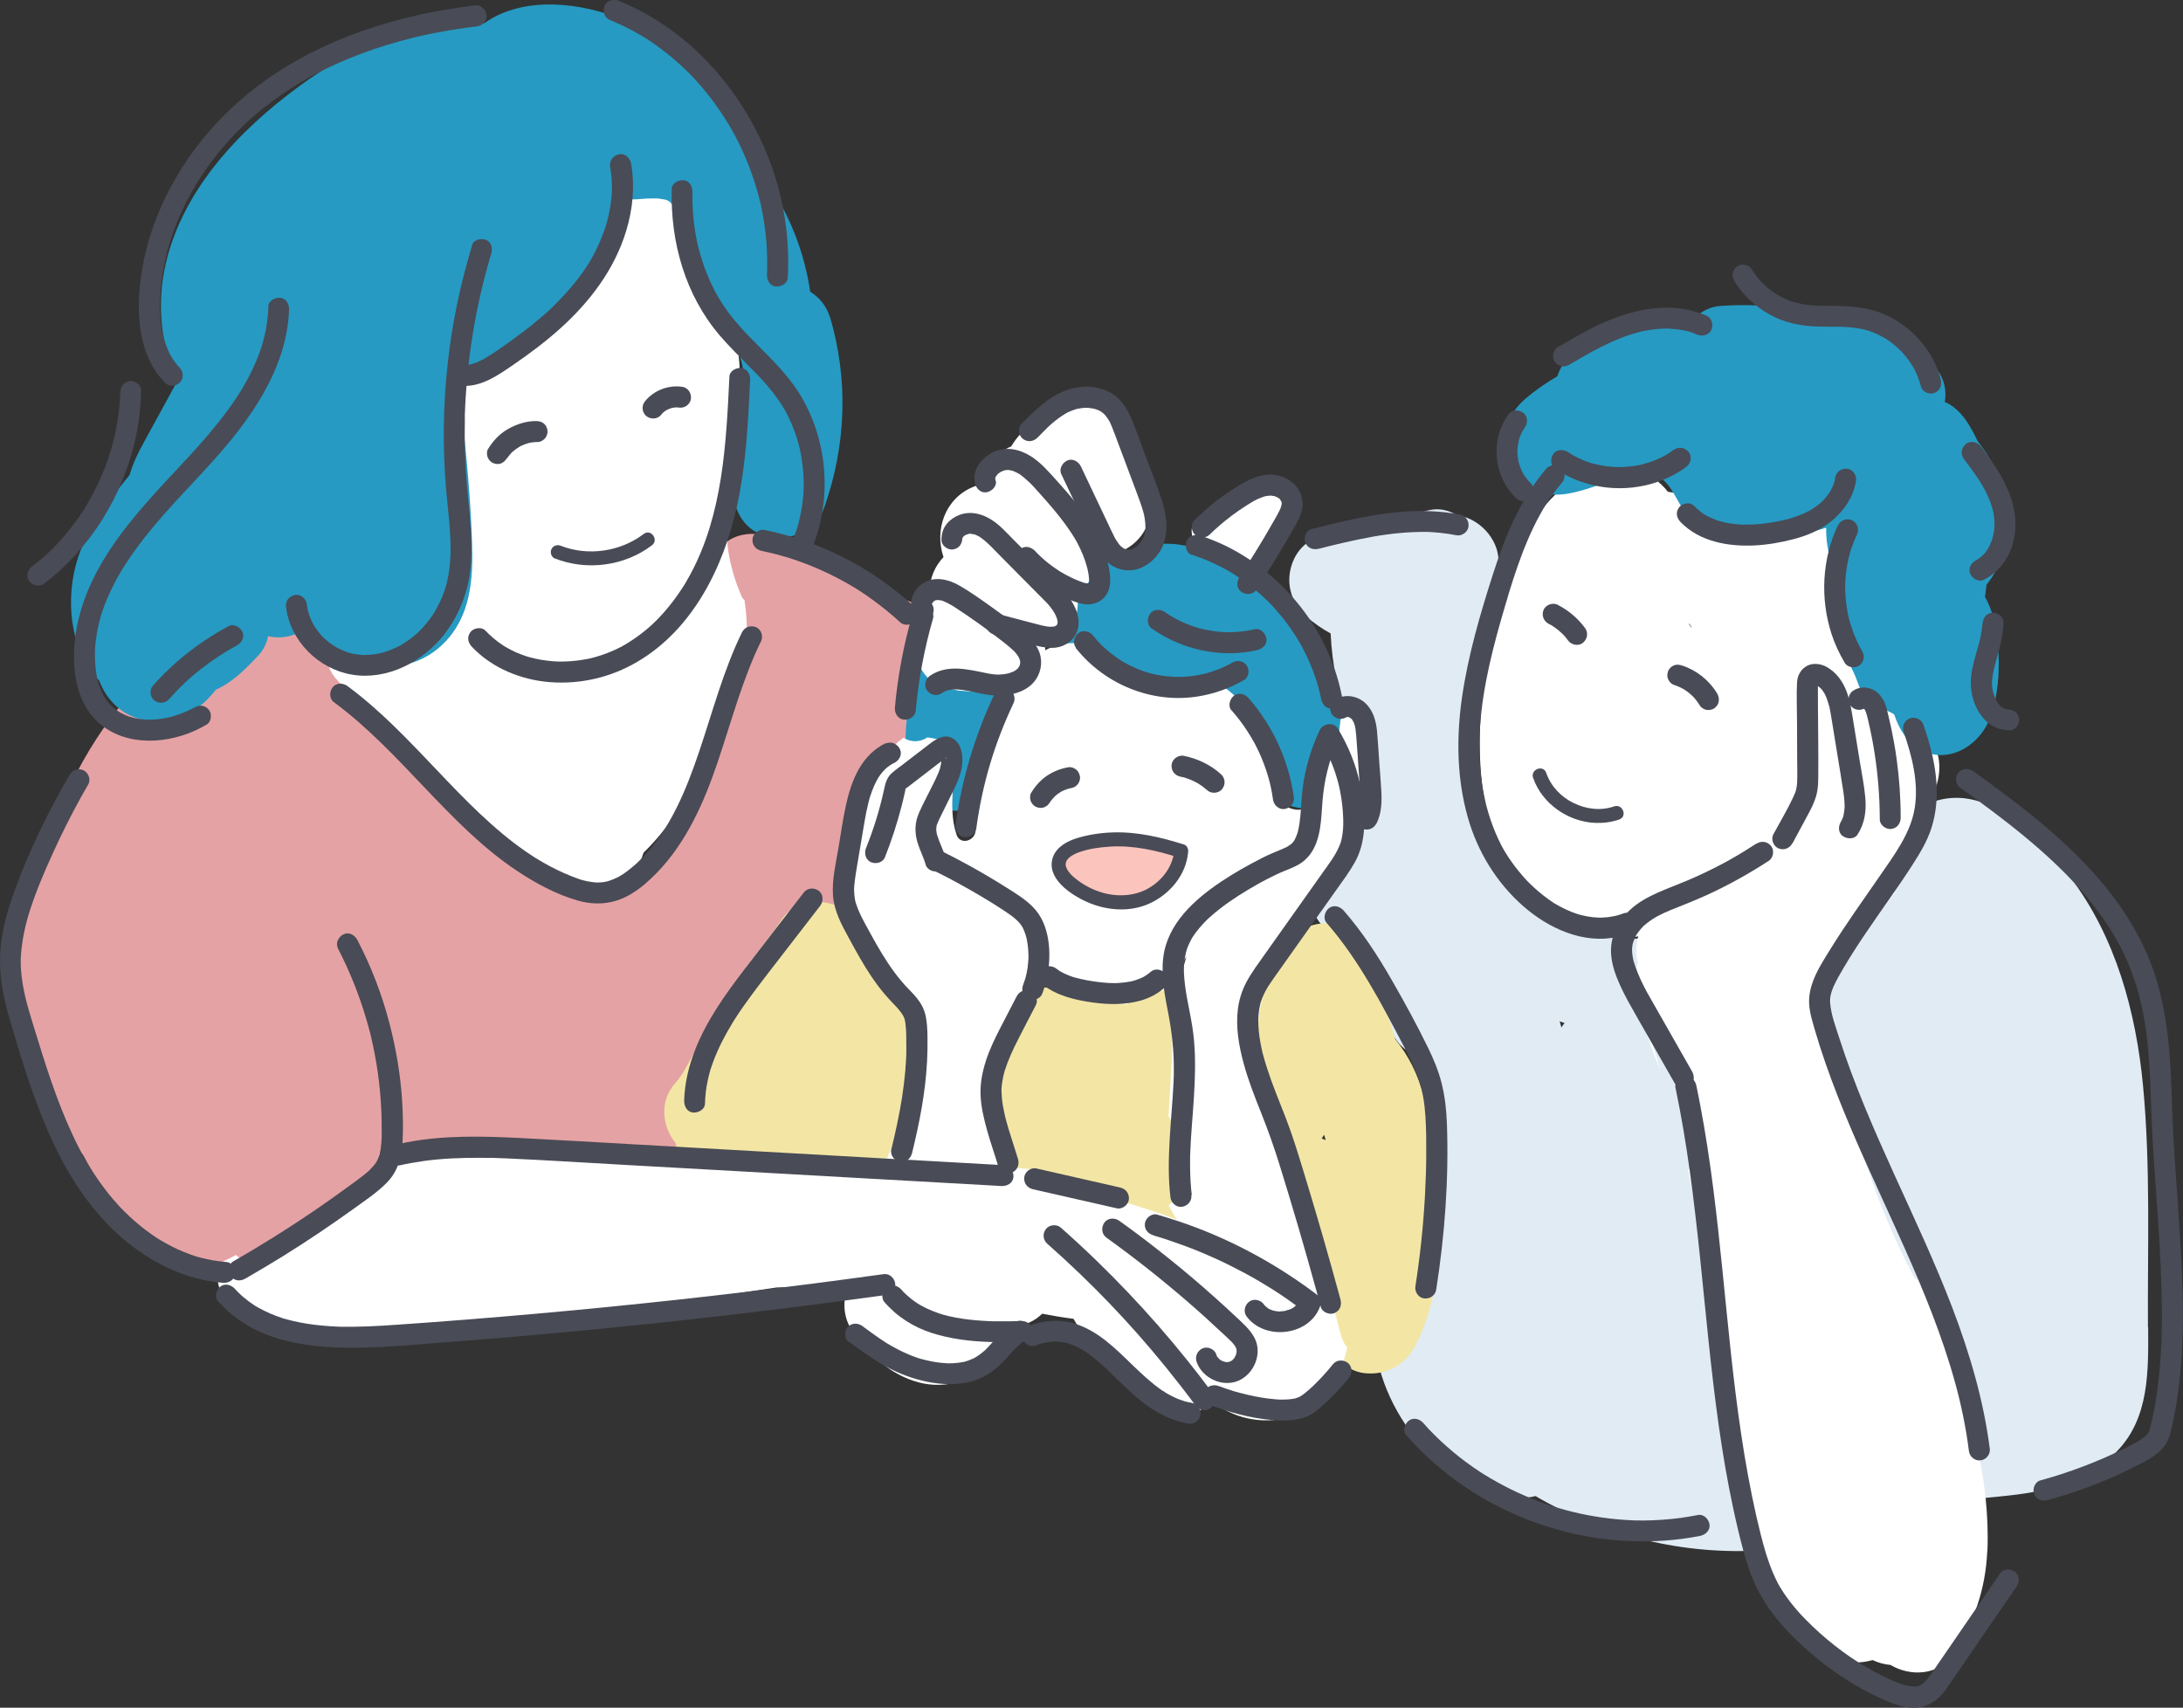 <?xml version="1.0" encoding="UTF-8"?><svg id="_レイヤー_2" xmlns="http://www.w3.org/2000/svg" width="300.09" height="234.75" viewBox="0 0 300.09 234.75"><rect x="0" y="0" width="300.09" height="234.75" fill="#333333" stroke="none"/><defs><style>.cls-1{fill:#fff;}.cls-2{fill:#e5a2a4;}.cls-3{fill:#269ac2;}.cls-4{fill:#fbc4bd;}.cls-5{fill:#c6a38f;}.cls-6{fill:#e1ebf4;}.cls-7{fill:#494b56;}.cls-8{fill:#f3e6a5;}</style></defs><g id="contents"><g><g><path class="cls-2" d="M135.57,96.68c.91-1.68,1.17-3.75,.4-5.49-.45-1.03-1.1-1.94-1.94-2.69-.88-.79-1.9-1.15-2.97-1.31-1.54-1.96-3.47-3.56-5.95-4.5-.78-.29-1.6-.52-2.43-.68-.63-.69-1.41-1.24-2.35-1.56-.37-.13-.73-.23-1.09-.31-1.11-.83-2.49-1.29-3.87-1.34-.32-.64-.69-1.28-1.13-1.9-1.48-2.07-4.44-3.2-6.94-2.52-.43-.19-.86-.36-1.3-.53-2.43-.88-5.44-.58-7.12,1.64-1.49,1.97-2.04,5.31-.23,7.31,.43,.48,.84,.98,1.22,1.51,.16,.23,.3,.49,.47,.72,0,0,.01,.02,.02,.02,.23,.51,.45,1.01,.64,1.54,.05,.14,.2,.78,.23,.81,.02,.1,.03,.17,.03,.18,.2,1.13,.69,2.22,1.4,3.12-1.29,3.88-2.73,7.7-4.32,11.47-1.65,3.89-3.4,7.77-5.47,11.47-.26,.47-.54,.94-.81,1.41-.01,.02-.02,.03-.03,.05-.02,.03-.04,.05-.06,.08-.56,.83-1.13,1.65-1.75,2.44-.62,.79-1.3,1.51-1.97,2.25-.04,.05-.08,.09-.11,.12-.38,.32-.75,.64-1.14,.94-.4,.3-.81,.59-1.23,.87-.16,.1-.32,.21-.49,.31-.65,.16-1.31,.53-1.96,.83-1.62-.88-3.39-1.53-5.31-2.04-1.4-.38-2.83-.62-4.25-.93-.4-.09-.79-.19-1.18-.27-.02,0-.04,0-.06-.01-.28-.11-.56-.21-.84-.32-1.21-1.14-2.41-2.29-3.62-3.43-4.96-4.7-9.91-9.4-14.87-14.1-.03-.03-.07-.06-.1-.09-.94-1.68-1.94-3.32-3-4.92-1-1.51-2.07-2.97-3.19-4.38-1.58-1.98-3.2-4.16-5.51-5.33-2.96-1.5-5.78-1.01-8.41,.26-.6-.11-1.22-.12-1.87-.01-7.84,1.28-13.62,7.72-17.78,14.08-2.74,4.19-4.91,8.72-5.98,13.5-4.02,4.23-5.48,10.65-5.26,16.35,.17,4.49,1.54,8.89,3.31,13.06,.97,5.26,2.72,10.27,6.08,14.5,2.4,4.9,5.7,9.34,9.71,12.92,2.99,2.66,6.76,4.44,10.82,4.28,4.39-.17,7.81-3.18,9.78-6.9,0-.02,.02-.04,.03-.05,.15-.08,.31-.17,.46-.25,.41-.23,.26-.14-.45,.24,.01-.03,.03-.06,.04-.09,.32-.25,1.16-.51,1.42-.64,.52-.25,1.05-.48,1.57-.75,1.99-1,3.61-2,5.19-3.56,2.15-2.12,3.31-5.18,3.64-8.17,2.26,2.39,5.8,3.54,9.27,3.19,.6-.06,1.2-.16,1.8-.27,.86,1.39,2.29,2.4,4.09,2.8,3.7,.82,7.54,1.16,11.35,1.01,1.44,.07,2.88,.11,4.33,.13,2.39,.03,4.78-.05,7.17-.26,2.77-.24,5.98-.46,8.18-2.36,1.87-1.61,2.88-3.76,2.27-6.26-.54-2.23-2.14-3.67-4.23-4.34,4.3-7.11,8.48-14.31,12-21.79,.15,0,.31,0,.46,0,1.29-.06,2.54-.41,3.68-.99,2.65-.84,5.31-2,7.45-3.68,3.59-2.81,5.33-6.64,5.66-11.13,.08-1.09,.18-2.17,.32-3.24,2.98-.62,5.51-2.72,6.63-5.67,.32-.85,.51-1.69,.62-2.53,.65-1.14,.96-2.47,.83-3.82Z"/><path class="cls-6" d="M295.27,182.46c-.06-11.02,.37-22.19-.67-33.17-.96-10.15-3.76-20.49-10.02-28.72-1.57-2.07-3.37-4.03-5.32-5.76-1.94-1.72-4.33-3.62-6.78-4.5-2.33-.83-4.66-.86-6.98-.01-1.63,.6-3.13,1.64-4.65,2.49-2.47,1.39-4.94,2.79-7.42,4.18-2.47,1.39-4.94,2.79-7.42,4.18-.49,.28-.98,.55-1.47,.82-.26,.14-.52,.29-.78,.43-.08,.04-.33,.18-.41,.23-.28,.15-.55,.29-.83,.44-.63,.33-1.26,.65-1.89,.97-2.25,1.12-4.54,2.16-6.9,3.04-1.09,.4-2.19,.77-3.3,1.09-.29,.08-.59,.16-.88,.24-1.18,.33,.23-.01,.32-.08-.4,.29-1.51,.31-1.99,.38-1.1,.18-2.21,.3-3.32,.34-.3,.01-.59,.01-.88,.02-.07,0-.13,0-.18,0-.54-.05-1.27-.15-1.37-.17-.51-.07-1.02-.16-1.53-.26-.21-.04-.42-.1-.63-.15-.44-.23-1.07-.35-1.52-.54-.58-.25-1.16-.52-1.72-.82-.14-.07-.28-.15-.42-.23-.37-.28-.79-.51-1.16-.79-.9-.67-1.76-1.41-2.57-2.19-.15-.15-.3-.3-.45-.44-.3-.4-.71-.78-1.02-1.16-.74-.88-1.44-1.8-2.1-2.74-1.33-1.88-2.52-3.85-3.65-5.87-.52-.93-1.62-1.69-2.73-2.17-.1-1.96-.15-3.93-.15-5.89,0-.78,0-1.56,.02-2.34,0-.04,0-.07,0-.11,.01-.33,.02-.67,.04-1,.07-1.64,.17-3.29,.3-4.93,.52-6.39,1.54-12.74,3.02-18.98,.75-3.16-1.68-6.36-4.57-7.24-.34-.1-.67-.17-1-.22-1.12-.69-2.44-1.01-3.82-.7l-13.46,3.06c-2.61,.59-4.67,1.9-5.49,4.62-.77,2.55,.06,5.15,2.04,6.92,1.01,.9,2.15,1.69,3.36,2.35,.2,4.36,1.06,8.61,2.81,12.72,.52,1.22,1.42,2.31,2.54,3.07,.08,.24,.17,.47,.27,.7-.27,3.42-.68,6.83-1.2,10.23-2.64,1.88-6.01,3.82-6.96,6.97-.88,2.9,.16,5.97,2.75,7.6,.35,.22,.71,.4,1.07,.55-.5,2.99,1.96,5.99,4.66,6.81,.06,.02,.13,.03,.19,.05,.75,1.99,1.5,3.97,2.24,5.96,.65,1.72,2.18,3.04,3.93,3.58,.06,.11,.12,.21,.19,.32,.7,1.7,1.43,3.4,2.23,5.06-.53,5.53-.89,11.08-1.07,16.64-.08,2.48-.17,4.98-.22,7.48l-1.93,5.14s0,.02-.01,.04c-.45,.07-.89,.19-1.33,.38-3.23,1.41-4.3,4.5-3.43,7.75,1.46,5.41,4.89,10.45,9.28,13.92,2.29,1.81,4.92,3.35,7.86,3.79,1.38,.21,2.88,.16,4.3-.18,2.12,1.26,4.34,2.34,6.56,3.27,9.87,4.12,21.19,5.47,31.68,3.18,5.46-1.19,10.63-3.18,15.98-4.76,.62-.18,1.24-.35,1.86-.52,.06-.02,.13-.04,.2-.06,.17-.03,.34-.06,.5-.1,1.18-.25,2.37-.44,3.56-.59,1.97-.24,3.95-.38,5.92-.64,5.12-.67,9.94-2.15,13.63-5.91,4.52-4.6,4.35-11.16,4.32-17.13Zm-80.63-41.22c-.08-.28-.16-.56-.24-.84,.22,.08,.45,.15,.68,.23-.16,.19-.3,.4-.44,.61Z"/><path class="cls-8" d="M196.29,159.46c.01-.07,.02-.14,.03-.21,.62-5.75-.8-11.83-4.5-16.36-1.18-3.95-2.41-7.9-3.63-11.83-.6-1.92-2.38-3.28-4.22-3.84-2.14-.65-3.8-.14-5.71,.9,1.64-.9-.17,.08-.5,.25-.53,.27-1.06,.53-1.6,.79-1.07,.51-2.16,1-3.25,1.46-2.19,.92-4.43,1.72-6.71,2.42-1.05,.32-2.34,.9-3.44,.96,.92-.22,1.04-.25,.35-.09-.29,.07-.58,.13-.87,.2-.58,.13-1.16,.25-1.75,.36-2.34,.45-4.69,.79-7.06,1.02-2.37,.23-4.75,.34-7.13,.33-.3,0-.59,0-.89,0-.73-.01-.59,0,.41,.02-.43,.16-1.32-.05-1.78-.08-.39-.02-.78-.05-1.17-.08-1.67-1.03-3.59-1.37-5.36-.91-3.79-.78-7.59-1.56-11.38-2.35-1.56-.32-3.11,.06-4.39,.87-.75-.76-1.68-1.34-2.73-1.66,0-.02-.01-.04-.02-.05,.12-.58,.15-1.19,.08-1.83-.17-1.56-1.07-3.37-2.34-4.33-2.6-1.96-7.16-2.14-9.2,.89-3.43,5.09-8.36,9.81-9.52,15.8-2.81,1.46-2.96,4.3-5.19,6.79-2.22,2.47-1.81,5.97,.1,8.3,.07,1.03,.34,2.03,.78,2.84,1.18,2.17,3.84,3.85,6.41,3.41,3.62-.63,7.26-1.08,10.93-1.36,1.79,2.88,5.67,4.49,8.87,3.01,.59-.27,1.15-.63,1.65-1.05,.16,.1,.36,.17,.61,.19,4.74,.27,9.48,.26,14.21-.04,4.74,2.26,10.06,3.02,15.28,3.29,.8,.04,1.6,.07,2.39,.09,7.41,3.18,15.34,4.95,23.41,5.17,1.12,.03,1.67-.87,1.49-1.65,.21,.05,.42,.11,.63,.16,.02,.03,.04,.06,.06,.09,.3,.69,.62,1.36,.87,2.07,.15,.41,.28,.83,.4,1.25,.05,.15,.09,.31,.13,.46,.16,.79,.32,1.58,.45,2.38,.29,1.83,.46,3.67,.6,5.51,.21,2.74,2.69,5.42,5.46,5.74,2.97,.34,5.61-1.08,6.98-3.73,4.12-7.94,3.61-17.03,1.76-25.53Zm-14.26-3.49c.07,.25,.14,.5,.21,.76-.18-.08-.37-.16-.55-.23,.12-.17,.24-.34,.35-.52Z"/><g><path class="cls-3" d="M138.02,84.49c-1.79-.73-3.69-.69-5.31,0-1.88,.43-3.49,1.72-4.6,3.62-3.05,5.21-4.19,11.62-3.37,17.58,.45,3.24,3.05,5.68,6.33,5.76,3.04,.08,6.32-2.18,6.62-5.43,.22-2.44,.64-4.85,1.28-7.22,.02-.08,.04-.15,.06-.23,.02-.07,.05-.16,.09-.28,.2-.55,.39-1.12,.6-1.67,.45-1.18,.97-2.34,1.52-3.48,1.5-3.07,0-7.36-3.22-8.66Z"/><path class="cls-3" d="M186.05,103.92c-.77-4.55-1.72-8.99-4.22-12.93-.6-.95-1.32-1.85-2.13-2.68-.81-1.5-1.85-2.89-2.98-4.12-2.14-2.33-4.48-4.53-7.14-6.25-3.26-2.11-6.97-3.67-10.94-3.07-.97,.15-1.9,.39-2.78,.72-2.88,.14-5.78,.59-8.6,1.18-1.71,.35-3.19,.95-4.33,2.34-1.03,1.25-1.7,3.23-1.45,4.87,.5,3.23,3.62,6.53,7.21,5.79,.55-.11,1.1-.23,1.65-.33,.35,.95,.87,1.86,1.57,2.7,2.37,2.85,5.84,4.21,9.48,3.32,.96-.24,1.88-.65,2.71-1.2,.28,.33,.59,.63,.96,.89,1.56,1.08,3.12,2.17,4.69,3.25,.01,.03,.03,.06,.05,.09,.18,.36,.37,.72,.55,1.09,.4,.8,.78,1.61,1.15,2.43,.73,1.64,1.38,3.31,1.97,5,1.07,3.07,4.59,4.68,7.63,3.94,2.99-.73,5.51-3.78,4.96-7.01Z"/></g><g><path class="cls-1" d="M256.92,82.1c-.21-1.9-1.38-3.76-3.02-4.83,.1-.42,.21-.84,.32-1.27,.09-.27,.18-.54,.27-.81,.89-2.55,.71-5.1-1.22-7.15-1.86-1.99-4.52-2.47-7.08-1.66-.6,.19-1.2,.37-1.81,.54-.13,.03-.25,.07-.38,.1-.07,.02-.16,.04-.27,.06-1.08,.2-2.16,.42-3.25,.57-1.25,.17-2.5,.29-3.76,.35-.47,.02-.94,.04-1.42,.05-.42,0-2.51,.21-.61,.03-1.7,.16-3.64-.15-5.43-.49-.35-.46-.75-.89-1.23-1.29-.06-.08-.12-.16-.18-.24-2.18-2.76-6.18-3.64-9.12-1.47-.32,.23-.63,.48-.94,.72-.78,.18-1.53,.52-2.23,1.03-.5,.36-.92,.76-1.26,1.2-1.55,1.36-2.88,3.09-3.95,4.76-3.11,4.86-4.89,10.29-5.7,16-.15,1.06-.28,2.14-.39,3.22-.11,.7-.21,1.4-.29,2.1-1.31,10.85-.93,24.23,8.43,31.67,3.29,2.62,7.69,4.3,11.94,3.59,2.78-.47,5.57-1.83,7.55-3.92,3.07-.95,5.94-2.69,8.39-4.89,1.68-1.51,3.16-3.13,4.47-4.85,2.76-3.08,5.07-6.59,6.85-10.35,2.2-.83,3.52-2.68,4.13-5.01,1.5-5.76,1.86-11.85,1.2-17.76Zm-24.56,3.83s.03,.06,.06,.1c0,0,0,.01,0,.02,0,0,0,0,0,0,.01,.02,.02,.04,.04,.06,.03,.03,.06,.05,.09,.08,0,.02,0,.05,.01,.07-.01,0-.02-.02-.03-.03,0,.01,.02,.03,.03,.04-.03-.02-.07-.04-.1-.06,0,0,0,0,0,0,0,0,0-.01-.01-.02-.01,0-.02-.02-.04-.02,0,0,0-.02,0-.02-.16-.2-.24-.36-.25-.44,.05,.02,.11,.09,.19,.22Z"/><path class="cls-1" d="M232.34,86s.05,.07,.08,.1c0,.02,0,.04,0,.06,.01,.02,.02,.03,.04,.05,0,0,0,0,.01,0,0-.03-.01-.05-.02-.08,.03,.03,.06,.07,.09,.1-.03-.04-.05-.08-.08-.13-.01,0-.02-.02-.03-.03,0,0,0-.02,0-.03,0,0,0,.01,0,.02-.04-.04-.07-.07-.08-.07Z"/></g><g><path class="cls-1" d="M102.33,82.49c-.16-.13-.3-.31-.4-.54-1.85-4.32-2.58-8.69-1.62-13.33-.35-.39-.73-.75-1.15-1.06,2.03-5.51,2.87-11.41,2.49-17.41-.55-8.82-4.03-17.84-10.04-24.37-.58-.63-1.19-1.18-1.84-1.62-2.82-3.06-7.29-4.07-11.01-2.22-.24-1.31-.63-2.59-1.21-3.79-.85-1.76-2-3.34-3.39-4.62-1.4-2.51-3.44-4.57-6.17-6.03-3.25-1.75-7.36-2.15-10.96-1.54-7.87,1.32-14.42,6.12-19.52,12.09-2.48,2.9-4.59,6.19-6.26,9.62-1.8,3.7-3.64,8.17-3.3,12.35,.08,.97,.3,1.96,.65,2.89-.11,2.15,.02,4.3,.45,6.42,.9,4.41,2.85,8.72,6.58,11.46,3.9,2.87,9.01,4,13.63,2.22,3.43-1.32,5.82-3.85,7.67-6.86-.65,3.57-1.16,7.15-1.06,10.85,.1,3.84,1.09,7.92,2.97,11.41-.27,.2-.54,.41-.82,.61-.7,.5-1.42,.97-2.15,1.42-.35,.21-.7,.42-1.06,.62-.16,.08-.32,.17-.48,.25-1.67,.83-3.4,1.52-5.17,2.1-3.67,1.2-5.74,6.88-2.94,9.92,8.58,9.32,17.78,17.99,27.73,25.82,.51,.5,1.05,.92,1.64,1.28,.11,.08,.22,.17,.33,.26,1.76,1.35,3.99,1.79,6.05,1.15,.32,.01,.64,0,.98-.03,2.12-.23,4.48-1.69,5.23-3.78,.1-.27,.2-.55,.29-.82,7.01-6.8,10.37-16.83,12.87-26.01,.45-1.64,.93-3.29,1.32-4.96,0-1.25-.14-2.5-.32-3.74ZM46.34,48.25c-.21,.44-.45,.87-.68,1.31-.16,.23-.32,.45-.5,.67-.1,.12-.32,.3-.47,.47-.02,.01-.03,.02-.05,.04,0,0,0,0,0,0,0,0,0,0,0,0-.01,0-.03,.02-.04,.03-.02,0-.04,0-.05,0-.08,.02-.16,.03-.23,.05-.02-.01-.04-.02-.06-.03-.03-.01-.06-.03-.08-.04,.02,0,.04,0,.06,0-.03,0-.06,0-.09,0-.12-.06-.24-.12-.36-.17-.16-.13-.39-.29-.48-.35-.02-.01-.04-.02-.06-.04-.15-.19-.3-.38-.44-.58-.07-.1-.15-.27-.24-.42,0-.02-.02-.04-.03-.06,1.4-.32,2.79-.83,4.1-1.46-.09,.21-.19,.42-.29,.62Zm13.46-29.47c.06,0,.12-.01,.18-.02,.16-.01,.34,0,.52-.01,.02,0,.04,0,.06,0-.75,.11-.9,.07-.75,.02Zm2.14,.32c.08,.03,.15,.06,.23,.09,.06,.04,.12,.08,.15,.11,.01,.01,.08,.08,.17,.16-.09,0-.29-.09-.55-.36Zm.71,.52s.01,.01,.02,.02c.02,.02,.04,.04,.05,.07,.03,.04,.12,.2,.21,.35,.02,.05,.04,.11,.06,.17-.27-.23-.37-.53-.34-.61Z"/><path class="cls-1" d="M44.23,50.73c.1,0,.21,.02,.31,.03,.03,0,.06-.01,.09-.02,0,0,0,0,0,0-.13-.03-.28-.03-.41-.01Z"/></g><g><path class="cls-1" d="M177.1,66.44c-.58-.44-1.25-.83-1.95-1.11-.06,0-.12,.01-.18,.02-.07,.01-.13,.03-.17,.03-.14,.04-.27,.08-.41,.13-.28,.1-.56,.2-.83,.32-.08,.04-.82,.39-.79,.36-.25,.14-.49,.28-.73,.43-2.45,1.52-3.93,2.75-5.52,4.91-.76,1.03-1.76,1.33-2.71,1.16,0,.29,0,.59,.05,.89,.07,.67,.28,1.39,.6,2.07,.63-.2,1.37-.18,2.15,.17,1.88,.86,3.47,2.1,5.04,3.4,.35-.09,.71-.17,1.06-.26,.04-.02,.08-.04,.12-.05,.11-.38,.3-.76,.59-1.12,1.87-2.34,3.1-4.24,4.28-7.08,.38-.92,.66-1.67,.83-2.61-.37-.64-.84-1.22-1.44-1.67Z"/><path class="cls-1" d="M184.33,183.56c-2.73-11.23-7.49-21.87-9.5-33.23-.39-.27-.7-.63-.88-1.07-.17-.14-.35-.27-.53-.39,0-.39,0-.78,0-1.18,0-.1,0-.18-.01-.25,.02-.12,.03-.24,.04-.31,0-.01,0-.02,0-.03-.62-3.16-.78-6.35-.02-9.54,.85-3.58,2.49-6.85,4.18-10.09,.72-1.37,2.25-2.14,3.73-1.7,2.28-4.8,4.57-9.61,6.85-14.41,.81-1.71,.75-3.62,.03-5.26-.11-2.66-.47-5.29-1.09-7.89-.34-1.43-2.38-1.67-2.7-.07-.29,1.43-.41,2.87-.37,4.3-.63-.18-1.3-.28-1.97-.28-.23,1.89-.56,3.77-.56,5.69,0,1.7-.94,3.26-2.77,3.45-1.55,.17-3.45-1.08-3.45-2.77,0-1.29,.14-2.57,.31-3.86-.31-.26-.64-.49-.99-.7,.15-1.42-.14-2.74-.49-4.16-.46-1.85-2.32-3.21-4.03-3.78-.66-.68-1.4-1.29-2.18-1.81-4.71,.72-9.98,.92-13.79-2.4-.24-.21-.44-.44-.6-.68-.05-.03-.09-.07-.14-.1-.82-.79-1.74-1.47-2.73-1.93-2.37-1.08-4.89-.86-7,.28,.02-.18,.02-.36,.02-.54,.65-.17,1.25-.47,1.79-.89,1.33-1.05,2.43-2.53,2.63-4.26,.09-.8,.06-1.58-.08-2.32,.4-.24,.78-.52,1.12-.84,1.19-1.11,1.91-2.68,2.05-4.28,.64,.04,1.3-.01,1.97-.17,3.12-.76,5.33-3.74,4.96-7.01-.5-4.48-2.23-8.86-5.06-12.38-1.48-1.84-3.6-2.94-6.01-2.67-2.19,.24-4.39,1.69-5.23,3.78-.11,.27-.21,.54-.32,.81-.96,.65-1.79,1.56-2.46,2.68-.01,.02-.03,.05-.04,.07-2.15,.85-3.83,2.93-4.21,5.22-.36,.09-.71,.21-1.05,.35-3.84,1.6-5.32,5.89-4.05,9.64-1.17,1.23-1.91,2.9-1.87,4.58-1.4,1.65-2.31,3.56-2.14,5.78-.03,.15-.05,.3-.07,.45-.33,2.87,1.28,6.29,4.17,7.25,.65,.03,1.3,.13,1.93,.29,1.49,.1,2.97,.21,4.46,.31,.97,.07,1.96-.03,2.9-.29-.33,.8-.6,1.63-.86,2.43-.3,.95-.57,1.9-.8,2.86,0,0,0,0,0,0-1.22,3.24-2.3,6.59-2.84,10-.02,0-.04,0-.06,.01-.09,.13-.19,.25-.28,.38,0,0-.01,.01-.02,.02-.03,1.15-.13,2.29-.11,3.44,.03,1.46-2.1,2.19-2.62,.64-.69-2.05-.63-4.12-.52-6.22-.21-.49-.29-1.07-.18-1.73,.2-1.15,.5-2.29,.68-3.45,.03-.23,.07-.46,.09-.69-.08-.03-.17-.07-.26-.12-1.19-.68-2.46-.94-3.79-1.16-1.17,.76-2.37,.64-3.3,.06-1,.66-1.87,1.6-2.54,2.74-2.19,3.75-3.69,7.94-4.49,12.2-.76,4.02-.7,8.39,1.3,12.06,.71,1.31,1.62,2.53,2.75,3.5,1.28,3.6,3.24,6.97,5.75,9.74-.2,1.51-.39,3.02-.55,4.53-.34,3.08-.59,6.16-.77,9.25-1.73,.7-3.22,2.02-3.71,3.8-5.75-.1-11.5-.19-17.25-.25-7.41-.48-14.83-.7-22.25-.65-4.56-.32-9.12-.61-13.68-.86-.92-.08-1.84-.13-2.77-.15-3.94-.26-7.89-.11-11.7,.73-.23,.02-.46,.05-.68,.09-.02,.03-.05,.06-.07,.09-.48,.12-.96,.25-1.44,.4,.38,.44,.48,1.08-.04,1.63-3.24,3.43-7.14,6.17-11.24,8.52-2.09,1.48-4.26,2.85-6.49,4.08-.65,.36-1.46,.13-1.9-.35-.57,.31-1.15,.61-1.74,.87-.21,.1-.44,.12-.65,.08-.74,2.71,.6,5.76,2.65,7.58,1.95,1.73,4.43,2.34,6.93,2.72,4.62,.7,9.32,.9,13.98,.83,8.32-.14,16.57-1.48,24.68-3.3,3.73-.55,7.46-1.15,11.18-1.71,5.77-.87,11.54-1.74,17.3-2.61,.03,0,.06,0,.09,0,.32,0,2.66-.06,.9,0,2.62-.08,5.37,.38,7.96,.73,.19,.03,.38,.05,.56,.08-.45,1.79-.16,3.76,1.01,5.33,2.39,3.22,5.03,5.83,9,6.91,3.69,1,8.02-.27,10.48-3.22,1.02-1.22,1.67-2.67,1.97-4.18,.26-.14,.51-.28,.77-.42,.03,0,.06,0,.09,0,1.37,0,2.66-.64,3.67-1.62,1.43,.28,2.86,.52,4.3,.7,1.32,2.3,2.87,4.44,4.67,6.39,2.93,3.18,6.18,6.69,10.89,6.45,1.46-.07,2.76-.52,3.91-1.22,2.91,2.27,7.14,2.99,10.74,1.71,4.33-1.53,6.52-5.24,7.41-9.37-.4-.48-.69-1.07-.84-1.72Zm-31.23-18.75c-.17-.05-.35-.08-.54-.1-1.47-.87-2.99-1.65-4.57-2.27-2.83-1.12-5.7-1.77-8.58-1.91-.33-.2-.65-.36-.99-.49,.05-1.04,.1-2.08,.17-3.12-1.28-2.9-2-5.94-1.78-9.13,.21-2.94,1.4-5.75,2.81-8.29,.38-.69,.95-1.23,1.62-1.54,.72-1.79,1-3.68,.85-5.54,1.77,1.97,3.92,3.42,6.56,3.97,.88,.18,1.73,.25,2.58,.23,.41,.28,.83,.56,1.28,.82,.71,.41,1.57,.6,2.48,.61,.33-1.21,1.3-2.17,2.65-2.31,.73-.08,1.48,.13,2.09,.54,.2-.2,.39-.41,.54-.63,.94-1.37,1.89-2.74,2.83-4.11-.22,.68-.44,1.37-.64,2.06-.3,1.01-.55,2.03-.78,3.05-.23,.48-.45,.95-.67,1.43,.03,.14,.06,.29,.07,.44,.29,4.98-.19,9.95-.44,14.92,.26,.39,.43,.88,.48,1.47,.21,2.94,.88,5.75,.79,8.71-.03,.87-.57,1.59-1.3,2.06,.38,.66,.77,1.32,1.17,1.98-2.84-1.08-5.74-2.01-8.68-2.83Z"/></g><path class="cls-1" d="M261.24,164.29c-.11-.05-.22-.09-.33-.13,.34,.89,.7,1.78,1.07,2.66-.25-.84-.49-1.69-.75-2.53Z"/><path class="cls-1" d="M273.2,213.24c.21-4.92-.39-9.69-1.41-14.5-1.18-5.57-2.44-11.12-3.71-16.67-.46-.03-.91-.27-1.15-.81-.78-1.72-1.46-3.48-2.08-5.26-.64,.25-1.48,.1-1.87-.67-5.15-9.99-8.81-20.7-9.96-31.88-.44-.03-.84-.29-.99-.87-.98-3.63-.46-7.12,1.43-10.37,1.88-3.22,4.48-5.94,6.61-8.99,.1-.14,.2-.25,.31-.33,1.98-4.84,3.89-9.71,5.71-14.61,.99-2.68,.6-5.9-1.79-7.76-.28-.22-.55-.43-.81-.67-.11-.1-.19-.17-.25-.22-.29-.38-.66-.91-.83-1.15-.1-.23-.25-.47-.34-.68-.13-.32-.23-.66-.36-.98,0-.02-.02-.04-.03-.06-.7-3.31-3.52-6.26-7.19-5.7-3.58,.55-6.09,3.56-5.79,7.21,.2,2.4,.68,5.15,.34,7.54,0-.05,.01-.09,.02-.14-.04,.29-.08,.6-.09,.73-.05,.62-.12,1.23-.22,1.84-.09,.61-.21,1.21-.35,1.8-.07,.29-.14,.59-.23,.88-.17,.38-.38,.78-.43,.88-.13,.28-.26,.55-.4,.82-.35,.62-.29,.54,.2-.25-.15,.77-1.28,1.73-1.87,2.33-.1,.08-.19,.17-.29,.25-.39,.32-.8,.63-1.21,.92-.75,.53-1.53,.99-2.31,1.46-.07,.04-.14,.07-.21,.11-.47,.24-.94,.47-1.41,.7-.96,.46-1.92,.89-2.89,1.33-1.87,.85-3.74,1.7-5.55,2.67-1.25,.67-2.59,1.31-3.7,2.19-2.2,1.74-3.46,4.48-3.1,7.31,.03,.26,.08,.52,.13,.76-.39,1.19-.53,2.47-.4,3.72,.29,2.83,1.6,5.8,2.5,8.49,.36,.86,.71,1.73,1.04,2.6-.31-1.12-.65-2.24-1.03-3.34-.57-1.66,1.97-2.64,2.54-.98,1.81,5.31,2.87,10.83,3.54,16.39,.11,.9-.56,1.41-1.27,1.46,.81,4.43,1.72,8.84,2.75,13.22,1.2,14.23,2.58,28.87,8.21,42.15,1.55,3.66,3.26,8.01,6.46,10.52,2.28,1.78,5.23,2.33,7.96,1.57,.77,.37,1.61,.6,2.45,.67,2.71,1.62,6.58,1.46,8.5-1.34,2.93-4.29,4.58-9.09,4.8-14.29Zm-25.02-102.31c.08-.27,.16-.53,.24-.8,.06,.09-.07,.44-.24,.8Z"/><g><path class="cls-5" d="M92.47,28.31s-.04-.03-.07-.07c.03,.04,.05,.07,.08,.11-.02-.04-.02-.05,0-.04Z"/><path class="cls-3" d="M114.05,43.52c-.43-1.45-1.42-2.63-2.67-3.42-.8-5.29-2.63-10.01-5.36-14.23-.77-3.13-1.78-6.16-3.3-9.05-2.16-4.1-5.55-7.05-9.35-9.28-2.22-1.95-4.71-3.54-7.38-4.69-5.84-2.51-13.98-3.55-19.43,.35-4.11-.49-8.52,.47-12.4,1.7-4.65,1.48-9.07,4.05-13.07,6.98-8.27,6.07-16.44,14.58-18.52,25.37-.98,5.09-.34,10.61,1.8,15.14-.37,.67-.74,1.35-1.1,2.02-1.18,2.16-2.37,4.32-3.55,6.49-.76,1.39-1.47,2.85-1.91,4.4-2.47,3.04-4.99,6.2-6.54,9.89-2.5,5.92-2.01,13.94,2.38,18.39,.49,1.35,1.3,2.58,2.46,3.61,2.53,2.25,6.49,2.49,9.47,1.06,1.68-.8,2.97-2.01,4.07-3.42,2.34-1.07,4.14-2.88,5.92-4.79,.66-.71,1.08-1.62,1.29-2.59,1.91,.44,3.96,0,5.48-1.36,.29,.42,.59,.82,.92,1.2,2.34,2.72,5.57,4.79,9.21,4.18,3.62,.53,7.4-1.23,9.72-4.42,3.01-4.12,2.85-9.37,2.63-14.24-.29-6.21-.87-12.4-1.73-18.53-.07-.94-.16-1.87-.26-2.81,6.85-1.82,13.18-5.8,17.36-12.04,2.46-3.67,4.21-7.89,5.07-12.28,.73,.22,1.51,.3,2.33,.24,.46-.04,.92-.07,1.37-.1,.09,0,.91,0,1.24-.02,.11,0,.21,.01,.32,.02,.35,.04,.69,.13,1.03,.17,.13,.06,.26,.12,.38,.18,.06,.06,.12,.11,.15,.14-.02-.03-.04-.06-.06-.09,0,0,0,0,.01,0,.03,.04,.05,.07,.08,.11,0,0,.01,.01,.02,.01,.27,.24,.43,.52,.35,.46,.03,.03,.17,.24,.27,.45,.08,.13,.15,.27,.23,.41,0,.01,0,.02,.01,.03-.06-.09-.11-.17-.15-.25,.45,1.06,.8,2.16,1.12,3.26,1.47,5.07,2.83,10.86,7.32,13.89-.03,.86,.08,1.75,.35,2.64,.1,.35,.21,.71,.31,1.06,0,.03,.16,.77,.22,.98,.02,.1,.03,.19,.04,.23,.06,.37,.12,.73,.17,1.1,.11,.83,.19,1.66,.24,2.5,.02,.37,.04,.74,.04,1.12,0,.26-.16,1.74,.02,.73,.17-.92-.02,.24-.03,.45-.03,.37-.06,.74-.1,1.12-.09,.84-.2,1.67-.35,2.5-.13,.74-.3,1.46-.47,2.19-.02,.08-.03,.14-.04,.2-.13,.4-.26,.8-.4,1.19-1.23,3.47-.3,7.86,3.18,9.32,3.11,1.31,7.52,.14,8.83-3.57,3.05-8.62,3.36-17.65,.78-26.34Zm-6.08-8.65c-.05-.08-.11-.15-.16-.24-.08-.13-.16-.27-.23-.41-.01-.03-.03-.07-.04-.1,.38,.57,.47,.76,.44,.74Z"/><path class="cls-5" d="M92.75,28.76s-.02-.05-.04-.07c-.07-.12-.15-.23-.22-.34,.04,.07,.14,.26,.35,.6,0-.01-.01-.03-.02-.04-.02-.05-.04-.1-.07-.15Z"/><path class="cls-5" d="M92.47,28.31s0,0,0,0c0,0,0,0,0,0Z"/><path class="cls-5" d="M92.08,27.8c.15,.22,.26,.35,.33,.43-.1-.14-.2-.27-.3-.4,0,0-.02-.01-.03-.03Z"/></g><path class="cls-3" d="M274.62,94.05c.43-4.12-.1-8.88-1.52-11.58-.07-.14-.15-.27-.23-.4,.08-.56,.15-1.12,.21-1.68,1.09-1.36,1.91-2.94,2.4-4.56,1.71-5.66-.24-10.82-3.61-15.17-1.03-2.17-2.31-4.45-4.52-5.41,.25-1.51-.04-3.11-1.03-4.37-3.34-4.24-8.37-6.72-13.72-7.23-.3-.03-.59-.05-.89-.07-4.9-1.35-10.03-1.89-15.26-1.52-1.29,.09-2.51,.7-3.45,1.61-3.53-.3-7.09,.07-10.6,1.12-3.24,.97-6.61,3.02-8.04,6.22-.1,.23-.2,.47-.28,.71-1.52,.9-2.99,1.9-4.34,3.05-5.05,4.31-3.6,11.69,3.2,13.12,4.24,.89,11.63-4.15,14.78-2.54,2.45,1.25,2.84,4.32,4.79,6.03,2.73,2.39,6.4,2.29,9.87,2.06,.89-.06,1.76-.17,2.61-.32,2,.32,4.11,.09,6.05-.58-.09,3.47,1.34,5.97,.96,9.62-.39,3.78,1.26,7.06,2.85,10.35,.61,1.28,.83,2.71,1.84,3.75,.5,.52,3.64,1.74,3.72,2,.33,1.03,.8,2.01,1.47,2.91,3.32,4.41,9.01,2.87,11.33-1.67,.72-1.41,1.19-3.35,1.4-5.44Z"/></g><g><path class="cls-7" d="M83.85,22.79c.11,.63,.19,1.26,.24,1.9,.02,.29,.03,.59,.03,.89,0,.16,0,.32,0,.48,0,.02,0,.24,0,.08,0-.16,0,.12,0,.15-.06,1.25-.25,2.5-.55,3.72-.08,.31-.16,.62-.25,.93,.07-.24-.03,.08-.05,.16-.06,.18-.11,.35-.18,.52-.21,.61-.45,1.21-.71,1.8-.25,.57-.53,1.13-.82,1.68-.14,.26-.29,.53-.44,.78-.08,.14-.16,.28-.25,.41-.04,.06-.07,.12-.11,.18,.13-.21-.03,.05-.06,.09-1.38,2.13-3.07,4.01-4.88,5.78-.12,.11,0,0,.02-.02-.07,.06-.13,.12-.2,.19-.1,.09-.2,.19-.3,.28-.26,.23-.51,.46-.77,.68-.47,.4-.95,.8-1.43,1.19-.98,.79-2,1.54-3.02,2.28-1.14,.81-2.29,1.64-3.51,2.35-.06,.03-.12,.07-.18,.1-.37,.21,.13-.06-.09,.05-.16,.08-.32,.16-.48,.23-.3,.14-.6,.26-.92,.35-.06,.02-.12,.03-.19,.05-.16,.05,.19-.03-.07,.02-.17,.03-.33,.06-.5,.07-.06,0-.13,0-.19,.01-.03,0-.3,0-.12,0,.19,0-.08,0-.12-.01-.11-.01-.21-.03-.32-.04-.75-.12-1.57,.42-1.66,1.2-.09,.78,.4,1.53,1.2,1.66,2.89,.46,5.41-1.33,7.66-2.88,2.19-1.51,4.33-3.1,6.31-4.88,4.12-3.7,7.53-8.15,9.15-13.51,.9-2.98,1.21-6.16,.66-9.23-.13-.74-.79-1.41-1.59-1.28-.73,.11-1.42,.8-1.28,1.59h0Z"/><path class="cls-7" d="M64.9,33.73c-1.63,5.38-2.79,10.88-3.38,16.47-.6,5.6-.68,11.27-.21,16.88,.23,2.76,.62,5.51,.63,8.29,0,.15,0,.3,0,.45,0,.08,0,.15,0,.23,0,.25,0-.19,0,.07-.02,.35-.03,.7-.06,1.06-.05,.68-.14,1.35-.26,2.02-.06,.32-.13,.64-.21,.96-.03,.14-.07,.28-.11,.42,0,.03-.09,.32-.04,.16,.04-.13-.04,.13-.05,.16-.2,.61-.44,1.22-.71,1.8-.13,.28-.27,.56-.42,.83-.08,.15-.16,.29-.24,.44-.04,.06-.07,.12-.11,.18-.01,.02-.15,.25-.09,.15,.08-.13-.08,.11-.09,.14-.04,.06-.08,.12-.12,.18-.08,.12-.16,.23-.25,.35-.18,.25-.37,.49-.56,.73-.36,.44-.76,.86-1.17,1.26,.18-.17-.02,.01-.09,.08-.11,.09-.21,.19-.32,.28-.22,.18-.44,.36-.67,.53-.44,.32-.9,.62-1.37,.89-.02,.01-.2,.11-.05,.03,.16-.09-.07,.03-.1,.05-.11,.05-.21,.11-.32,.16-.25,.12-.51,.23-.77,.34-.24,.1-.48,.18-.73,.26-.13,.04-.26,.08-.4,.12-.1,.03-.43,.11-.15,.05-.54,.13-1.08,.22-1.63,.26-.25,.02-.51,.03-.76,.03-.06,0-.12,0-.18,0,.01,0,.26,.01,.09,0-.16-.01-.31-.02-.47-.03-.5-.05-1-.13-1.49-.26-.05-.01-.11-.03-.16-.04-.17-.04,.11,.03,.1,.03-.01,.02-.33-.11-.37-.13-.24-.09-.49-.19-.72-.3-.22-.1-.44-.21-.65-.33-.11-.06-.23-.13-.34-.2-.14-.08,.07,.04,.08,.05-.06-.04-.13-.08-.19-.12-.42-.28-.82-.6-1.19-.94-.1-.09-.19-.18-.28-.27-.09-.09-.22-.24-.06-.06-.19-.21-.37-.42-.54-.65-.15-.19-.29-.39-.42-.6-.06-.09-.12-.19-.18-.29-.03-.05-.06-.1-.09-.15-.09-.15,.11,.22-.01-.02-.23-.45-.43-.92-.58-1.41-.03-.11-.06-.22-.1-.33-.06-.2,.05,.24,0,.03-.01-.06-.03-.11-.04-.17-.05-.26-.09-.53-.12-.79-.09-.75-.82-1.4-1.59-1.28-.77,.12-1.37,.79-1.28,1.59,.54,4.7,4.45,8.6,9.08,9.37,4.83,.81,9.75-1.77,12.68-5.53,1.77-2.27,2.94-4.97,3.43-7.8,.5-2.9,.32-5.88,.05-8.79-.27-2.84-.55-5.67-.63-8.53-.04-1.43-.05-2.85-.02-4.28,0-.1,0-.2,0-.31,0,0,0-.25,0-.11,0,.16,0-.16,0-.19,0-.08,0-.15,0-.23,.01-.38,.03-.76,.05-1.15,.03-.71,.08-1.43,.13-2.14,.41-5.73,1.38-11.41,2.91-16.95,.09-.34,.19-.69,.29-1.03,.04-.15,.09-.29,.13-.44,.03-.1,.06-.2,.09-.29,0-.03,.08-.27,.02-.07,.22-.72,.08-1.6-.71-1.92-.65-.26-1.68-.06-1.92,.71h0Z"/><path class="cls-7" d="M36.9,42.18c-.05,1.34-.23,2.66-.53,3.97-.07,.31-.15,.61-.23,.91-.04,.15-.08,.3-.13,.45,.08-.28-.06,.19-.09,.27-.21,.64-.45,1.27-.71,1.88-.52,1.23-1.13,2.42-1.8,3.57-.08,.14-.16,.27-.24,.41-.04,.06-.07,.12-.11,.18-.02,.03-.17,.27-.08,.13,.08-.13-.04,.07-.05,.07-.05,.08-.1,.15-.15,.23-.1,.15-.2,.31-.3,.46-.38,.58-.78,1.14-1.19,1.7-3.24,4.44-7.21,8.23-10.84,12.34-3.69,4.17-7.21,8.81-9.01,14.15-.93,2.74-1.4,5.59-1.24,8.49,.15,2.63,.92,5.39,2.75,7.36,3.51,3.77,9.27,3.7,13.71,1.75,.6-.26,1.17-.57,1.74-.89,.66-.38,.77-1.45,.33-2.02-.53-.67-1.31-.73-2.02-.33-.07,.04-.14,.08-.2,.11,.01,0,.21-.11,.07-.04-.12,.06-.24,.13-.37,.19-.26,.13-.53,.25-.81,.37-.51,.22-1.03,.4-1.56,.56-.13,.04-.27,.08-.4,.11-.08,.02-.15,.04-.23,.06,.02,0,.24-.05,.08-.02-.29,.06-.58,.12-.87,.17-.54,.09-1.08,.14-1.63,.16-.13,0-.27,0-.4,0-.13,0-.43-.02-.13,0-.28-.02-.57-.03-.85-.07-.52-.06-1.03-.17-1.53-.31-.2-.05,.25,.09,.05,.01-.05-.02-.1-.03-.16-.05-.12-.04-.24-.09-.36-.14-.25-.1-.5-.22-.75-.35-.11-.06-.22-.13-.33-.19-.14-.08,.07,.05,.08,.05-.06-.04-.12-.08-.18-.12-.21-.15-.42-.3-.62-.47-.1-.08-.2-.17-.29-.26-.08-.08-.29-.3-.11-.09-.2-.22-.39-.45-.56-.69-.17-.24-.33-.49-.48-.75-.08-.14,.02,.02,.03,.05-.04-.08-.08-.15-.11-.23-.07-.15-.14-.31-.21-.47-.11-.26-.2-.52-.29-.78-.05-.14-.09-.29-.13-.43-.02-.08-.04-.17-.07-.25,.04,.14,.02,.11,0-.01-.13-.62-.23-1.24-.28-1.87-.02-.29-.04-.57-.05-.86,0-.16,0-.33-.01-.49,0-.07,0-.14,0-.21,0,.01,0-.39,0-.23,0,.16,0-.07,0-.09,0-.09,0-.19,.01-.28,0-.16,.02-.32,.03-.48,.03-.34,.06-.69,.11-1.03,.08-.64,.2-1.27,.34-1.89,.07-.31,.15-.62,.23-.93,.02-.07,.04-.13,.06-.2,.01-.04,.09-.31,.04-.14-.05,.15,.02-.06,.02-.08,.03-.11,.07-.22,.1-.33,.41-1.25,.92-2.46,1.51-3.64,.29-.59,.6-1.16,.93-1.73,.16-.29,.33-.57,.51-.85,.05-.08,.1-.16,.15-.24-.02,.03-.1,.16-.01,.02,.1-.16,.2-.32,.31-.48,1.49-2.28,3.2-4.42,5-6.47,3.51-4,7.36-7.69,10.58-11.94,3.22-4.24,5.92-9.08,6.61-14.43,.08-.63,.13-1.27,.16-1.91,.03-.75-.35-1.56-1.2-1.66-.7-.08-1.63,.39-1.66,1.2h0Z"/><path class="cls-7" d="M65.31,.73c-5.14,.63-10.25,1.71-15.15,3.4-4.91,1.69-9.63,4.02-13.85,7.05-4.17,2.99-7.84,6.72-10.7,10.98-2.91,4.34-5.04,9.21-5.98,14.36-.87,4.79-1,10.48,1.87,14.67,.37,.54,.81,1.03,1.27,1.5,.53,.54,1.6,.38,2.04-.2,.51-.68,.37-1.46-.2-2.04-.04-.04-.18-.2,0,.01-.04-.04-.08-.09-.12-.13-.09-.1-.18-.21-.26-.32-.17-.22-.33-.44-.48-.67-.08-.11-.15-.23-.22-.35-.04-.07-.23-.42-.08-.14-.13-.25-.25-.49-.36-.75-.22-.51-.41-1.05-.56-1.59-.02-.08-.04-.16-.06-.23,0-.02-.06-.22-.02-.05,.04,.15-.05-.25-.07-.29-.06-.28-.11-.56-.16-.85-.18-1.14-.25-2.3-.23-3.46,0-.08,0-.16,0-.25,0,.02,0,.25,0,.08,0-.15,.01-.29,.02-.44,.02-.31,.04-.62,.06-.92,.05-.61,.12-1.22,.2-1.83,.17-1.21,.41-2.42,.71-3.6,.08-.3,.16-.59,.24-.89,.04-.13,.07-.25,.11-.38-.09,.29,.05-.17,.08-.26,.19-.58,.39-1.16,.6-1.73,.87-2.3,1.97-4.5,3.26-6.58-.14,.23,.08-.12,.12-.18,.08-.13,.17-.26,.25-.39,.17-.26,.34-.51,.52-.76,.35-.51,.71-1,1.08-1.49,.74-.98,1.53-1.92,2.36-2.83,.41-.45,.83-.9,1.27-1.33,.22-.22,.43-.43,.65-.64,.09-.09,.19-.18,.28-.27,.03-.03,.2-.19,.02-.02,.06-.06,.13-.12,.19-.18,.9-.82,1.83-1.6,2.79-2.34,.99-.76,2.01-1.48,3.06-2.16,.52-.34,1.05-.66,1.59-.98,.27-.16,.54-.31,.81-.47,.12-.07,.23-.13,.35-.2,.08-.04,.15-.09,.23-.13,.09-.05,.16-.08,.03-.01,2.18-1.18,4.45-2.19,6.76-3.06,2.32-.87,4.7-1.59,7.1-2.19,.05-.01,.27-.07,.02,0,.06-.02,.13-.03,.19-.05,.15-.04,.3-.07,.45-.11,.3-.07,.6-.14,.91-.2,.6-.13,1.21-.26,1.82-.37,1.21-.23,2.43-.44,3.66-.61,.61-.09,1.22-.17,1.83-.24,.75-.09,1.4-.82,1.28-1.59-.12-.77-.79-1.38-1.59-1.28h0Z"/><path class="cls-7" d="M83.81,2.74c1.34,.54,2.65,1.17,3.9,1.89,.31,.18,.62,.36,.92,.54,.06,.04,.13,.08,.19,.12-.27-.17-.09-.05-.03-.02,.17,.11,.35,.22,.52,.34,.61,.41,1.21,.83,1.79,1.28,1.14,.87,2.23,1.81,3.26,2.81,.24,.24,.49,.48,.72,.72,.13,.14,.26,.27,.39,.41-.03-.04-.2-.22-.02-.02,.08,.08,.15,.17,.23,.25,.49,.54,.96,1.09,1.41,1.65,.91,1.13,1.76,2.32,2.55,3.54,.4,.63,.79,1.28,1.15,1.93,.04,.07,.29,.53,.13,.23,.08,.15,.16,.31,.24,.46,.18,.34,.35,.69,.52,1.03,.65,1.34,1.22,2.71,1.71,4.12,.24,.69,.47,1.4,.67,2.1,.1,.34,.19,.67,.28,1.01,.02,.08,.04,.15,.06,.23,0,0,.09,.38,.04,.16-.05-.22,.04,.15,.04,.16,.03,.11,.05,.23,.08,.34,.37,1.63,.62,3.28,.77,4.95,.07,.82,.11,1.63,.13,2.45,0,.43,0,.86,0,1.29,0,.08,0,.16,0,.23,0-.36,0,0,0,.08,0,.23-.02,.47-.03,.7-.04,.75,.36,1.56,1.2,1.66,.71,.08,1.61-.39,1.66-1.2,.35-6.28-.83-12.59-3.42-18.33-2.53-5.62-6.32-10.7-11.12-14.59-2.64-2.13-5.59-3.9-8.73-5.17-.7-.28-1.62-.03-1.92,.71-.28,.7-.04,1.61,.71,1.92h0Z"/><path class="cls-7" d="M92.35,25.99c-.22,7.26,1.85,14.6,6.63,20.17,1.24,1.44,2.6,2.78,3.93,4.13,.32,.32,.64,.65,.96,.98,.14,.15,.28,.3,.43,.44,.04,.04,.24,.26,.08,.08,.09,.1,.19,.2,.28,.3,.62,.67,1.21,1.36,1.76,2.09,.52,.68,1.01,1.4,1.44,2.14,.06,.11,.12,.22,.18,.32,.03,.05,.13,.24,0,0,.1,.18,.19,.37,.28,.55,.18,.37,.36,.75,.52,1.13,.33,.78,.62,1.59,.85,2.41,.05,.18,.1,.36,.15,.54,.01,.04,.11,.44,.03,.12,.02,.08,.04,.16,.06,.24,.1,.43,.18,.86,.25,1.29,.15,.93,.25,1.87,.29,2.81,.02,.46,.02,.92,.01,1.38,0-.35,0,.07,0,.12,0,.13-.01,.25-.02,.38-.01,.23-.03,.46-.05,.69-.09,.94-.23,1.88-.44,2.8-.1,.45-.22,.9-.34,1.34-.11,.4,.1-.29-.03,.11-.04,.12-.08,.24-.12,.36-.08,.24-.17,.48-.26,.71-.27,.71-.04,1.61,.71,1.92,.68,.28,1.63,.04,1.92-.71,2.52-6.69,1.87-14.41-1.84-20.53-1.93-3.19-4.76-5.68-7.32-8.35-.14-.15-.28-.3-.42-.45,.2,.21-.11-.12-.12-.13-.06-.07-.12-.13-.18-.2-.32-.35-.64-.72-.94-1.08-.58-.69-1.12-1.41-1.62-2.17-.22-.34-.44-.68-.65-1.03-.1-.17-.19-.33-.29-.5-.02-.03-.22-.4-.07-.13-.06-.11-.12-.23-.18-.34-.39-.76-.75-1.55-1.07-2.35-.37-.92-.68-1.87-.95-2.83-.06-.21-.11-.42-.17-.63-.11-.42,.06,.28-.04-.14-.03-.13-.06-.25-.09-.38-.1-.47-.2-.94-.28-1.41-.17-.99-.29-1.99-.36-2.99-.03-.48-.06-.96-.07-1.44,0-.26,0-.52,0-.79,0-.09,0-.17,0-.26,0-.09,0-.17,0-.26,0,.17,0,.17,0,0,.02-.75-.35-1.56-1.2-1.66-.7-.08-1.63,.39-1.66,1.2h0Z"/><path class="cls-7" d="M100.27,51.77c-.45,9.36-.92,18.98-5.41,27.26-.22,.41-.45,.81-.69,1.21-.06,.11-.13,.22-.2,.32-.22,.36,.16-.24-.07,.11-.16,.25-.32,.49-.49,.74-.54,.8-1.12,1.56-1.74,2.3-.32,.38-.65,.76-1,1.12-.14,.15-.29,.3-.43,.45-.09,.09-.18,.18-.27,.26-.04,.04-.42,.4-.18,.18-.73,.68-1.5,1.31-2.31,1.88-.37,.26-.75,.52-1.14,.76-.21,.13-.43,.26-.64,.38-.03,.02-.4,.22-.11,.07-.11,.06-.22,.12-.33,.17-.85,.44-1.73,.8-2.64,1.1-.42,.14-.84,.26-1.26,.37,.34-.09-.05,.01-.1,.02-.12,.03-.23,.05-.35,.08-.27,.06-.55,.11-.83,.15-.91,.15-1.82,.22-2.74,.24-.12,0-.24,0-.36,0-.08,0-.16,0-.24,0,.19,0,.2,0,.03,0-.28-.01-.55-.03-.83-.05-.51-.04-1.02-.11-1.53-.19-.5-.09-1-.19-1.5-.33-.11-.03-.23-.06-.34-.09-.16-.05-.15-.04,.03,.01-.07-.02-.15-.05-.22-.07-.22-.07-.44-.15-.66-.23-.51-.19-1.01-.41-1.49-.66-.21-.11-.41-.22-.61-.33-.1-.06-.2-.12-.3-.18-.14-.09-.13-.08,.02,.02-.07-.04-.13-.08-.2-.13-.88-.58-1.69-1.27-2.42-2.03-.52-.55-1.61-.37-2.04,.2-.52,.69-.36,1.45,.2,2.04,2.76,2.92,6.74,4.54,10.71,4.85,4.21,.32,8.37-.65,12.01-2.79,7.68-4.5,11.9-13.09,13.73-21.51,1.23-5.65,1.51-11.46,1.79-17.22,.04-.75-.36-1.56-1.2-1.66-.71-.08-1.62,.39-1.66,1.2h0Z"/><path class="cls-7" d="M45.91,96.53c4.64,3.43,8.58,7.66,12.54,11.82,3.91,4.1,7.9,8.23,12.65,11.38,2.56,1.7,5.33,3.2,8.3,4.06,1.75,.5,3.57,.57,5.32,.02,1.47-.45,2.81-1.33,3.97-2.32,4.52-3.87,7.26-9.24,9.27-14.75,2.01-5.52,3.43-11.27,5.77-16.67,.28-.65,.58-1.3,.9-1.94,.33-.68,0-1.63-.71-1.92-.74-.3-1.56-.01-1.92,.71-2.54,5.2-4.01,10.82-5.85,16.28-.9,2.67-1.88,5.32-3.14,7.84-.31,.62-.64,1.24-.98,1.84-.17,.3-.35,.6-.53,.89-.03,.05-.15,.23,0,0-.04,.07-.09,.14-.13,.21-.1,.15-.2,.31-.3,.46-.77,1.15-1.63,2.25-2.58,3.26-.23,.24-.46,.48-.69,.71-.06,.06-.12,.12-.18,.17-.03,.03-.22,.21-.09,.09,.13-.12-.07,.06-.1,.09-.09,.09-.19,.17-.29,.25-.53,.46-1.09,.9-1.68,1.27-.16,.1-.33,.2-.49,.29-.19,.11,.19-.09-.01,0-.08,.03-.15,.08-.23,.11-.32,.15-.65,.29-.99,.4-.07,.02-.54,.14-.24,.08-.19,.04-.37,.07-.56,.1-.19,.03-.39,.04-.58,.05-.1,0-.2,0-.3,0-.1,0-.1,0,.02,0-.05,0-.1,0-.15,0-.42-.04-.84-.09-1.26-.18-.2-.04-.39-.09-.58-.14-.03,0-.33-.09-.18-.05,.14,.04-.22-.07-.25-.08-.73-.25-1.45-.54-2.15-.85-1.26-.56-2.48-1.21-3.66-1.93-.07-.04-.46-.29-.2-.12-.14-.09-.27-.17-.41-.26-.3-.2-.61-.4-.91-.61-.57-.39-1.12-.8-1.67-1.21-1.1-.84-2.16-1.73-3.19-2.65-2.08-1.85-4.04-3.84-5.97-5.85-3.9-4.06-7.69-8.26-12.09-11.8-.55-.44-1.1-.87-1.66-1.28-.61-.45-1.55-.45-2.04,.2-.45,.6-.45,1.56,.2,2.04h0Z"/><path class="cls-7" d="M31.44,86.06c-3.93,2.11-7.45,4.85-10.42,8.19-.5,.57-.41,1.58,.2,2.04,.64,.49,1.5,.41,2.04-.2,.67-.76,1.38-1.49,2.11-2.19,.33-.31-.2,.18,.13-.13,.1-.09,.2-.19,.31-.28,.17-.15,.34-.31,.52-.46,.4-.35,.81-.68,1.23-1.01,.8-.63,1.62-1.22,2.47-1.78,.42-.28,.85-.55,1.29-.81,.22-.13,.44-.26,.66-.38,.12-.07,.24-.14,.36-.2,.26-.15-.13,.07,.16-.09,.66-.36,1.17-1.09,.83-1.87-.28-.65-1.16-1.21-1.87-.83h0Z"/><path class="cls-7" d="M9.54,106.55c-2.94,5.08-5.55,10.41-7.55,15.93-1.03,2.85-1.87,5.82-1.98,8.87-.11,3.02,.5,5.92,1.34,8.82,1.51,5.19,3.11,10.42,5.27,15.39,2.15,4.94,4.94,9.59,8.81,13.37,3.66,3.57,8.29,6.31,13.37,7.18,.62,.11,1.24,.18,1.86,.23,.75,.06,1.56-.38,1.66-1.2,.08-.72-.39-1.6-1.2-1.66-1.2-.09-2.39-.29-3.56-.6-.14-.04-.29-.08-.43-.12-.06-.02-.12-.04-.18-.05,.28,.08,.06,.02,0,0-.28-.09-.57-.19-.85-.29-.56-.21-1.12-.43-1.66-.68-.57-.26-1.12-.54-1.67-.85-.24-.14-.49-.28-.73-.42-.07-.04-.15-.09-.22-.14,.02,.01,.18,.12,.04,.03-.15-.09-.29-.19-.44-.28-1.02-.67-1.98-1.42-2.9-2.22-.46-.4-.91-.82-1.35-1.25-.2-.2-.4-.4-.6-.61-.06-.06-.12-.13-.18-.19,.02,.02,.14,.15,.03,.03-.12-.13-.24-.26-.35-.39-.82-.91-1.58-1.87-2.29-2.86-.76-1.07-1.46-2.18-2.11-3.32-.07-.12-.14-.24-.21-.36-.05-.08-.09-.16-.14-.24,0,0-.11-.21-.05-.08,.07,.12-.04-.08-.04-.08-.04-.08-.09-.16-.13-.25-.09-.16-.17-.33-.26-.5-.3-.58-.59-1.17-.86-1.76-2.23-4.76-3.78-9.8-5.32-14.81-.21-.68-.42-1.36-.62-2.04-.09-.31-.18-.61-.26-.92-.05-.17-.09-.33-.13-.5-.02-.07-.04-.14-.06-.21,0-.03-.09-.38-.06-.25,.03,.13-.02-.1-.02-.1-.02-.07-.03-.14-.05-.21-.04-.17-.08-.33-.11-.5-.08-.36-.14-.72-.21-1.08-.11-.67-.2-1.35-.25-2.03-.02-.32-.04-.65-.04-.97,0-.18,0-.36,0-.53,0-.17,0-.03,0,0,0-.13,.01-.25,.02-.38,.04-.71,.12-1.42,.23-2.12,.11-.7,.25-1.4,.42-2.1,.08-.35,.18-.69,.27-1.04,.04-.15,.08-.3,.13-.44,.07-.25-.05,.17,.02-.07,.03-.1,.06-.2,.09-.29,.87-2.76,2.01-5.44,3.21-8.07,1.18-2.61,2.47-5.17,3.85-7.68,.35-.63,.7-1.25,1.06-1.87,.38-.66-.04-1.64-.71-1.92-.78-.32-1.51,.01-1.92,.71h0Z"/><path class="cls-7" d="M46.41,130.29c1.62,3.12,2.94,6.39,3.93,9.76,.12,.42,.24,.84,.36,1.27,.05,.2,.11,.4,.16,.6,.02,.09,.05,.18,.07,.27,.01,.05,.1,.42,.04,.17,.2,.85,.39,1.71,.55,2.57,.33,1.73,.57,3.47,.73,5.21,.16,1.75,.23,3.5,.22,5.26,0,.23,0,.46,0,.69,0,.29,0,.1,0,.04,0,.12,0,.24-.01,.36-.02,.46-.06,.91-.12,1.37-.03,.24-.08,.47-.13,.7-.02,.09-.04,.18-.07,.28,.07-.25-.02,.04-.04,.1-.07,.2-.16,.4-.25,.59-.04,.08-.09,.16-.13,.24,.14-.25-.05,.08-.09,.13-.25,.35-.54,.65-.83,.95-.18,.18,.25-.21-.07,.07-.07,.06-.14,.12-.2,.18-.17,.15-.35,.29-.52,.43-.73,.57-1.48,1.12-2.23,1.66-1.55,1.13-3.12,2.24-4.7,3.32-3.59,2.44-7.28,4.74-11.04,6.9-.66,.38-.78,1.45-.33,2.02,.53,.67,1.32,.73,2.02,.33,3.42-1.96,6.77-4.03,10.04-6.23,1.64-1.1,3.25-2.22,4.85-3.37,1.56-1.13,3.22-2.22,4.57-3.6,1.43-1.46,2.03-3.38,2.14-5.38,.11-1.89,.07-3.8-.04-5.69-.22-3.68-.84-7.32-1.77-10.89-1.03-3.94-2.5-7.75-4.38-11.36-.35-.67-1.1-1.16-1.87-.83-.65,.29-1.2,1.15-.83,1.87h0Z"/><path class="cls-7" d="M104.66,75.72c.71,.15,1.41,.31,2.11,.49,.34,.09,.68,.18,1.01,.28,.09,.03,.18,.05,.27,.08,.04,.01,.27,.08,.03,0,.18,.06,.36,.11,.53,.17,1.38,.44,2.73,.96,4.05,1.54,1.32,.58,2.62,1.24,3.87,1.95,.3,.17,.61,.35,.9,.53,.14,.08,.28,.17,.42,.26-.05-.03-.21-.13,.04,.02,.1,.06,.2,.13,.29,.19,.61,.39,1.2,.8,1.79,1.23,1.32,.96,2.59,1.99,3.79,3.1,.56,.51,1.58,.4,2.04-.2,.49-.65,.4-1.49-.2-2.04-4.41-4.06-9.7-7.2-15.39-9.09-1.67-.56-3.37-1.02-5.1-1.38-.74-.15-1.57,.44-1.66,1.2-.09,.81,.4,1.49,1.2,1.66h0Z"/><path class="cls-7" d="M54.84,160.22c-.17,.04,.18-.04,.23-.05,.15-.03,.3-.07,.45-.1,.32-.07,.65-.13,.97-.19,.62-.11,1.25-.21,1.88-.3,1.26-.17,2.52-.28,3.79-.34,1.27-.07,2.55-.09,3.82-.08,.31,0,.61,0,.92,.01,.15,0,.31,0,.46,0,.1,0,.2,0,.31,0-.16,0,0,0,.07,0,.64,.02,1.28,.04,1.92,.07,5.4,.24,10.8,.59,16.21,.89,5.53,.31,11.07,.62,16.6,.93,5.51,.31,11.01,.62,16.52,.93,5.53,.31,11.07,.62,16.6,.93,.69,.04,1.38,.08,2.06,.12,.75,.04,1.56-.36,1.66-1.2,.08-.71-.39-1.61-1.2-1.66-5.56-.31-11.12-.62-16.68-.94-5.56-.31-11.12-.62-16.68-.94-5.56-.31-11.12-.62-16.68-.94-5.52-.31-11.04-.64-16.56-.92-5.2-.26-10.47-.4-15.61,.59-.7,.13-1.39,.3-2.08,.46-.74,.18-1.11,1.22-.83,1.87,.35,.79,1.08,1.02,1.87,.83h0Z"/><path class="cls-7" d="M29.97,178.88c1.78,1.98,3.96,3.5,6.43,4.49,2.43,.97,5.02,1.48,7.62,1.71,5.75,.51,11.57-.13,17.3-.57,6.48-.49,12.95-1.05,19.42-1.67,6.44-.62,12.87-1.3,19.29-2.05,6.45-.75,12.9-1.56,19.33-2.44,.81-.11,1.62-.22,2.42-.33,.75-.1,1.4-.81,1.28-1.59-.12-.76-.79-1.39-1.59-1.28-6.35,.88-12.7,1.7-19.07,2.46s-12.74,1.45-19.11,2.08c-6.35,.63-12.7,1.19-19.06,1.7-3.19,.25-6.39,.49-9.59,.71-1.33,.09-2.65,.18-3.98,.23-.66,.02-1.32,.04-1.98,.05-.31,0-.61,0-.92,0-.14,0-.28,0-.43,0-.07,0-.14,0-.21,0,.01,0-.39,0-.23,0,.15,0-.08,0-.09,0-.09,0-.19,0-.28-.01-.14,0-.28-.01-.42-.02-.33-.02-.66-.04-.99-.06-.65-.05-1.3-.11-1.95-.19-1.25-.16-2.49-.39-3.7-.72-.13-.04-.26-.07-.39-.11-.23-.06,.21,.07-.02,0-.06-.02-.13-.04-.19-.06-.3-.1-.59-.2-.88-.31-.58-.22-1.15-.46-1.7-.74-.26-.13-.51-.26-.76-.4-.13-.08-.27-.15-.4-.23-.01,0-.2-.12-.07-.04,.13,.08-.1-.06-.12-.08-.52-.34-1.01-.71-1.48-1.11-.22-.19-.44-.38-.64-.59-.1-.09-.19-.19-.29-.29-.2-.2-.07-.07-.03-.03-.06-.07-.12-.14-.18-.2-.5-.56-1.36-.84-2.02-.33-.56,.44-.86,1.42-.33,2.02h0Z"/><path class="cls-7" d="M121.57,178.98c1.75,2.03,4.02,3.46,6.56,4.27,2.55,.81,5.19,1.13,7.85,1.22,1.57,.05,3.14,.04,4.71,0,.76-.02,1.39-.87,1.28-1.59-.13-.83-.78-1.3-1.59-1.28-1.23,.03-2.46,.05-3.69,.03-.1,0-.47-.01-.18,0-.17,0-.34-.01-.51-.02-.32-.01-.63-.03-.95-.05-.61-.04-1.21-.09-1.82-.16-1.23-.14-2.45-.36-3.63-.69-.06-.02-.12-.03-.17-.05-.21-.06,.23,.08,.02,0-.13-.04-.27-.08-.4-.13-.28-.1-.56-.2-.84-.31-.55-.22-1.09-.47-1.6-.76-.14-.08-.27-.16-.41-.24-.14-.08,.05,.04,.07,.04-.08-.05-.16-.11-.25-.16-.28-.19-.55-.38-.81-.59-.25-.2-.49-.41-.72-.62-.13-.12-.26-.25-.38-.38-.11-.12,.03,.03,.05,.05-.08-.09-.16-.18-.24-.27-.49-.57-1.37-.84-2.02-.33-.57,.45-.85,1.41-.33,2.02h0Z"/><path class="cls-7" d="M143.98,170.98c6.01,5.32,11.27,10.79,16.29,16.97,1.41,1.74,2.78,3.5,4.11,5.3,.45,.61,1.4,.81,2.02,.33,.61-.48,.81-1.37,.33-2.02-4.8-6.49-10.14-12.58-15.93-18.2-1.62-1.57-3.28-3.11-4.98-4.61-.57-.5-1.58-.41-2.04,.2-.49,.64-.41,1.5,.2,2.04h0Z"/><path class="cls-7" d="M142.45,184.92c.22-.08,.43-.15,.65-.21,.1-.03,.24-.1,.34-.1,0,0-.28,.06-.12,.03,.06-.01,.13-.03,.19-.04,.41-.09,.83-.14,1.25-.17,.2-.01,.42,.02,.62-.01,.01,0-.33-.02-.17,0,.04,0,.09,0,.13,0,.11,0,.23,.02,.34,.03,.37,.04,.74,.11,1.11,.2,.08,.02,.16,.04,.24,.07,.18,.05-.31-.1-.14-.04,.04,.01,.08,.03,.12,.04,.18,.06,.36,.13,.54,.2,.34,.14,.68,.31,1.01,.49,.16,.09,.31,.2,.47,.27-.02,0-.3-.2-.1-.06,.04,.02,.07,.05,.11,.07,.08,.05,.17,.11,.25,.17,.33,.23,.65,.47,.97,.72,2.6,2.07,4.71,4.7,7.43,6.63,1.71,1.22,3.59,2.14,5.68,2.49,.75,.13,1.57-.42,1.66-1.2,.09-.78-.4-1.52-1.2-1.66-.2-.03-.41-.07-.61-.12-.11-.02-.21-.05-.32-.08-.05-.01-.09-.02-.14-.04-.24-.06-.04-.05,.06,.02-.15-.1-.4-.13-.57-.19-.2-.07-.4-.16-.59-.24-.39-.17-.77-.37-1.14-.58-.09-.05-.18-.11-.28-.16-.04-.02-.08-.05-.12-.07-.14-.08,.12,.08,.12,.08-.1-.14-.39-.25-.53-.35-1.41-.98-2.67-2.16-3.91-3.35-2.44-2.36-4.88-4.88-8.22-5.86-2.03-.6-4.19-.36-6.16,.34-.71,.25-1.13,1.17-.83,1.87,.32,.73,1.11,1.1,1.87,.83h0Z"/><path class="cls-7" d="M152.07,170.11c3.81,2.74,7.5,5.65,11.06,8.72,1.76,1.52,3.48,3.08,5.17,4.67,.38,.36,.78,.71,1.14,1.09-.2-.22,.09,.11,.1,.13,.06,.07,.11,.14,.16,.21,.02,.02,.25,.39,.1,.12,.07,.13,.12,.27,.17,.41,.12,.31-.01-.29,0,.04,0,.07,.02,.14,.02,.2,0,.03,0,.07,0,.1,0,.16,0,.14,0-.08,.03,.04-.03,.26-.04,.31-.01,.07-.02,.25-.07,.3,.11-.13,.08-.22,.01-.08-.04,.09-.08,.19-.13,.28-.03,.06-.06,.12-.1,.18,.11-.17,.12-.19,.03-.06-.07,.08-.13,.16-.19,.24-.2,.25,.23-.16-.03,.03-.08,.06-.17,.12-.25,.18-.13,.08-.12,.07,.06-.02-.06,.03-.13,.06-.19,.08-.02,0-.34,.13-.11,.05,.2-.07-.17,.02-.22,.03-.03,0-.07,0-.1,0-.16,0-.14,0,.08,0-.07,.04-.33-.04-.41-.05,0,0-.18-.03-.2-.05,.21,.06,.23,.07,.08,.02-.06-.02-.13-.05-.19-.08-.06-.03-.24-.08-.28-.14,.17,.11,.19,.12,.06,.03-.06-.04-.11-.08-.16-.13-.05-.04-.1-.09-.15-.14-.11-.11-.1-.1,.04,.05-.04-.05-.09-.11-.13-.16-.05-.07-.14-.17-.17-.26,.13,.38,0-.07-.03-.15-.25-.72-1.17-1.13-1.87-.83-.74,.32-1.09,1.11-.83,1.87,.77,2.22,3.51,3.51,5.7,2.6,2.19-.91,3.38-3.76,2.25-5.91-.63-1.2-1.69-2.08-2.66-3-.96-.9-1.93-1.79-2.91-2.66-1.94-1.73-3.92-3.42-5.95-5.05-2.3-1.86-4.65-3.65-7.05-5.37-.61-.44-1.54-.45-2.04,.2-.45,.59-.46,1.56,.2,2.04h0Z"/><path class="cls-7" d="M158.61,169.85c.19,.05,.37,.11,.56,.16-.25-.07,.28,.09,.33,.1,.37,.12,.74,.24,1.11,.36,.72,.24,1.43,.49,2.14,.75,1.44,.53,2.86,1.12,4.25,1.75,1.4,.63,2.77,1.32,4.12,2.04,.69,.37,1.36,.75,2.04,1.15,.66,.39,1.26,.76,1.74,1.06,1.48,.94,2.92,1.95,4.31,3.01-.13-.57-.26-1.15-.4-1.72-.07,.17-.15,.33-.23,.49-.14,.27,.2-.26,0-.02-.05,.07-.1,.14-.16,.21-.06,.07-.11,.13-.17,.2-.02,.02-.04,.04-.06,.06-.11,.11-.08,.08,.08-.07-.08,0-.31,.25-.38,.3-.07,.05-.15,.1-.22,.15-.27,.18,.13-.05,.01,0-.15,.06-.3,.14-.45,.2-.09,.04-.46,.09-.52,.17,.2-.05,.25-.06,.14-.04-.04,0-.09,.02-.13,.03-.09,.02-.18,.03-.27,.04-.18,.02-.36,.04-.54,.05-.06,0-.33-.01-.08,0,.26,.02-.07,0-.12-.01-.16-.01-.33-.04-.49-.07-.09-.02-.17-.04-.26-.06-.3-.06,.29,.11,.03,.01-.17-.06-.33-.12-.49-.2-.08-.04-.16-.08-.23-.12-.27-.14,.26,.2,.02,0-.14-.11-.27-.22-.41-.34-.19-.16,.13,.18,.04,.04-.06-.09-.14-.16-.2-.25-.45-.61-1.4-.82-2.02-.33-.61,.48-.81,1.37-.33,2.02,2.5,3.34,8.52,2.69,10.06-1.28,.23-.58,.13-1.32-.4-1.72-5.08-3.85-10.72-7-16.69-9.26-1.74-.66-3.51-1.23-5.29-1.75-.73-.21-1.58,.49-1.66,1.2-.1,.86,.42,1.43,1.2,1.66h0Z"/><path class="cls-7" d="M142.64,60.14c.28-.29,.56-.58,.85-.86,.13-.13,.25-.25,.38-.38,.06-.06,.13-.12,.19-.19,.32-.31-.2,.18,.12-.11,.59-.54,1.21-1.05,1.89-1.49,.15-.1,.3-.19,.45-.28,.24-.14,.08-.04,.02-.02,.1-.05,.2-.1,.3-.15,.37-.18,.74-.3,1.12-.43,.05-.02,.27-.07,0,0,.08-.02,.16-.04,.25-.05,.16-.03,.33-.06,.5-.08,.19-.02,.37-.04,.56-.04,.1,0,.21,0,.31,0-.21,0-.1,0,.05,.01,.35,.03,.69,.1,1.03,.18-.33-.08,.17,.07,.26,.11,.07,.03,.15,.07,.22,.1,.04,.02,.37,.21,.21,.11-.16-.1,.06,.04,.09,.07,.08,.06,.16,.12,.24,.19,.06,.05,.12,.11,.18,.17,.04,.04,.17,.2,.01,0,.24,.3,.47,.61,.66,.94-.14-.25,.12,.25,.14,.31,.08,.18,.16,.36,.23,.54,.15,.38,.3,.76,.44,1.15,.34,.9,.67,1.8,1.01,2.69,.66,1.77,1.33,3.54,1.99,5.31,.3,.81,.6,1.62,.83,2.45,0,.03,.08,.32,.05,.16-.05-.19,.06,.27,.05,.23,.04,.18,.07,.37,.1,.56,.06,.41,.1,.84,.09,1.25,0-.27,0,.03-.01,.1,0,.09-.02,.19-.03,.28-.03,.2-.07,.4-.11,.6-.02,.09-.1,.23,.01-.04-.03,.07-.05,.14-.08,.22-.07,.18-.16,.35-.25,.52-.13,.24-.02,.02,.01-.02-.06,.08-.11,.16-.17,.24-.11,.14-.23,.26-.34,.4-.05,.05-.2,.17,.02-.01-.06,.05-.12,.1-.17,.15-.15,.12-.31,.22-.46,.32,.04-.03,.27-.13,.03-.02-.07,.03-.13,.06-.2,.09-.07,.03-.14,.05-.2,.08-.03,0-.35,.07-.13,.04,.2-.02-.03,0-.08,0-.09,.01-.18,.01-.27,.02-.21,.02,.01,.04,.07,0-.05,.04-.27-.04-.32-.05-.12-.01-.19,.03,.05,.02-.05,0-.18-.07-.22-.09-.07-.03-.14-.07-.21-.1-.24-.12-.02-.02,.02,.02-.14-.11-.27-.21-.4-.33-.06-.06-.22-.26-.03-.03-.06-.08-.13-.15-.19-.23-.12-.16-.23-.32-.34-.49-.05-.09-.1-.17-.16-.26-.14-.23,.05,.1-.03-.05-.2-.39-.39-.78-.57-1.17-.45-.96-.91-1.91-1.36-2.87-.92-1.93-1.83-3.87-2.75-5.8-.32-.68-1.12-1.16-1.87-.83-.67,.3-1.17,1.14-.83,1.87,.91,1.91,1.81,3.82,2.72,5.73,.45,.96,.91,1.91,1.36,2.87,.39,.82,.77,1.65,1.28,2.4,1.14,1.68,2.98,2.61,4.99,2.09,1.67-.43,3.13-1.88,3.71-3.48,.72-1.99,.37-4.09-.25-6.06-.62-1.96-1.41-3.87-2.14-5.8-.69-1.85-1.31-3.74-2.11-5.55-.42-.94-.93-1.8-1.66-2.54-.7-.71-1.6-1.15-2.55-1.42-1.94-.56-4.09-.17-5.85,.76-1.93,1.03-3.47,2.57-4.98,4.12-.53,.54-.39,1.59,.2,2.04,.67,.5,1.47,.38,2.04-.2h0Z"/><path class="cls-7" d="M136.85,66.09c-.02-.11-.01-.26-.05-.37-.06-.18,.03,.15,0,.13-.01-.01,.03-.17,.03-.2,0-.04,.04-.22,0-.01-.04,.21,0,0,.03-.05,.02-.04,.05-.09,.07-.14,.11-.26-.12,.1,0,0,.09-.07,.16-.2,.23-.29,.02-.03,.16-.14,.02-.02-.15,.13,.03-.02,.07-.05,.1-.08,.21-.15,.32-.22,.03-.02,.19-.1,.03-.02-.19,.09,.14-.06,.14-.06,.1-.04,.21-.08,.32-.12,.24-.09,.02,0-.04,0,.07-.01,.15-.03,.22-.04,.11-.02,.22-.02,.33-.03,.32-.03-.06,.01-.05,0,0,0,.2,.02,.22,.02,.15,.02,.29,.06,.43,.09,.22,.04-.2-.09,0,0,.06,.03,.12,.04,.18,.07,.14,.06,.28,.12,.42,.19,.06,.03,.12,.06,.17,.09,0,0,.32,.19,.18,.1-.14-.09,.09,.06,.12,.08,.05,.04,.11,.08,.16,.12,.13,.09,.25,.19,.37,.29,.26,.22,.51,.45,.76,.68,.11,.11,.23,.22,.34,.34,.05,.05,.09,.1,.14,.15-.04-.04-.17-.18,.03,.03,.22,.24,.44,.49,.66,.73,.82,.91,1.63,1.82,2.4,2.76,.78,.96,1.53,1.94,2.21,2.98,.16,.25,.32,.5,.47,.75,.06,.11,.13,.22,.19,.33,.04,.07,.08,.15,.12,.22-.07-.12-.06-.11,0,0,.28,.54,.54,1.08,.77,1.64,.23,.56,.41,1.13,.57,1.71,0,.02,.06,.22,.02,.06-.04-.18,.02,.08,.03,.12,.03,.14,.06,.29,.09,.43,.06,.3,.11,.61,.13,.91,.01,.14,.02,.27,.02,.41,0-.26,0-.05-.02,.08,0,.01-.02,.2-.04,.22,0,0,.11-.26,.03-.1-.02,.05-.09,.27-.02,.09,.06-.16-.05,.06-.09,.1,0-.01,.18-.18,.06-.07-.12,.1,.06-.03,.08-.04-.25,.08,0,.01,.05,0-.06,0-.11,.02-.17,.02-.05,0-.29,0-.09,.01,.19,.02,0,0-.04-.01-.16-.03-.31-.06-.47-.09-.07-.02-.26-.09,.03,.01-.07-.03-.15-.05-.22-.08-.17-.06-.34-.13-.51-.19-.34-.13-.67-.28-1-.44-.33-.16-.65-.32-.97-.5-.16-.09-.32-.18-.47-.27-.08-.05-.16-.09-.23-.14-.22-.14,.04,.03-.09-.05-.6-.41-1.19-.82-1.75-1.29-.28-.23-.55-.47-.81-.72-.13-.12-.26-.25-.39-.38-.05-.05-.1-.1-.14-.15-.31-.32,.18,.2-.12-.13-.51-.55-1.36-.85-2.02-.33-.55,.44-.87,1.42-.33,2.02,2.12,2.3,4.76,4.21,7.74,5.23,.78,.27,1.64,.5,2.47,.32,.93-.21,1.74-.78,2.12-1.68,.62-1.47,.19-3.21-.22-4.67-.79-2.77-2.39-5.27-4.17-7.5-.88-1.11-1.81-2.17-2.76-3.22-1.07-1.18-2.12-2.4-3.48-3.25-1.54-.96-3.42-1.37-5.12-.56-1.59,.76-2.94,2.38-2.54,4.25,.15,.74,.77,1.41,1.59,1.28,.71-.11,1.45-.8,1.28-1.59h0Z"/><path class="cls-7" d="M132.32,73.91c0,.48-.01-.02,.03-.03-.02,.06-.04,.12-.06,.18,.02-.06,.05-.13,.08-.19,.1-.29-.2,.2,.01-.02,.06-.06,.23-.34,.01-.05,.1-.13,.29-.22,.43-.31-.3,.19,0,.02,.06-.01,.09-.03,.53-.13,.16-.07,.11-.02,.21-.04,.32-.05,.04,0,.07,0,.11,0,.17,0,.15,0-.06,0,.02,.04,.54,.09,.58,.1-.32-.09,.09,.04,.13,.06,.12,.05,.24,.11,.36,.17,.03,.01,.4,.24,.14,.07,.13,.08,.26,.18,.38,.27,.9,.68,1.66,1.53,2.45,2.33l2.71,2.74c.87,.87,1.73,1.75,2.6,2.62,.4,.41,.81,.81,1.21,1.22-.24-.25,.03,.04,.07,.08,.08,.09,.16,.19,.24,.28,.18,.22,.35,.46,.51,.7,.06,.09,.11,.17,.16,.26,.04,.06,.16,.31,.03,.05,.11,.21,.21,.43,.29,.65,.04,.11,.07,.22,.1,.32-.1-.34,0-.01,0,.06,0,.07,.01,.14,.02,.21,0,.16,0,.14,.01-.08,0,.07-.01,.13-.02,.2l-.02,.1c-.04,.16-.03,.13,.03-.08,.01,0-.11,.26-.13,.27,.03-.05,.06-.1,.09-.14-.04,.06-.09,.11-.14,.17,.17-.22,.07-.06-.02,0-.08,.06-.29,.15,0,.02-.1,.04-.2,.08-.3,.12-.31,.12,.28,0-.06,0-.15,0-.3,.02-.45,.03,.37-.02,0,0-.07,0-.12-.01-.23-.03-.35-.04-.27-.04-.54-.1-.81-.16-.62-.15-1.23-.32-1.85-.48-1.36-.36-2.73-.72-4.09-1.08-.73-.19-1.57,.47-1.66,1.2-.1,.84,.41,1.45,1.2,1.66,1.39,.37,2.78,.73,4.17,1.1,1.23,.33,2.44,.7,3.72,.7,1.38,0,2.68-.73,3.3-1.97,.56-1.12,.35-2.5-.17-3.6-.57-1.22-1.4-2.19-2.34-3.14-1.04-1.05-2.07-2.09-3.11-3.14-1.02-1.03-2.04-2.05-3.05-3.08-.91-.92-1.8-1.92-2.89-2.63-1.35-.87-2.89-1.29-4.46-.73-.66,.24-1.28,.66-1.73,1.19-.56,.66-.77,1.44-.77,2.29,0,.76,.88,1.39,1.59,1.28,.84-.13,1.28-.78,1.28-1.59h0Z"/><path class="cls-7" d="M128.07,82.99c-.14-.21,.1,.25-.01-.04-.05-.14,.04,.15,.04,.15,0,0-.03-.19-.01-.18,0,0,0,.33,0,.17,0-.01,.03-.13,.02-.13,.02,.02-.15,.35-.03,.11,.03-.06,.05-.11,.08-.17,.02-.06,.04-.17,0,0-.04,.17-.02,.03,.04-.04,.05-.05,.19-.29,.09-.13-.08,.15-.02,.01,.05-.04,.04-.03,.08-.06,.12-.09,.04-.03,.09-.05,.12-.08,.12-.09-.26,.09-.02,.02,.04-.01,.1-.03,.14-.05,.13-.08-.11,.05-.13,.03,0,0,.48-.05,.32-.04-.15,0,.07,0,.09,0,.09,.01,.18,.02,.28,.04,.07,.01,.14,.04,.21,.04,.22,.03-.27-.11,.1,.03,.29,.11,.58,.24,.85,.39,.15,.08,.3,.17,.44,.25,0,0,.2,.13,.09,.05-.1-.06,.13,.08,.15,.09,2.41,1.56,4.74,3.24,6.99,5.01,.44,.35,.87,.71,1.28,1.1,.04,.04,.18,.2,0-.01,.04,.04,.08,.09,.12,.13,.09,.1,.18,.21,.26,.32,.07,.09,.14,.19,.2,.28,.04,.06,.08,.13,.12,.19-.06-.09-.09-.18-.02-.03,.05,.12,.1,.23,.14,.36,.02,.05,.03,.1,.05,.16,0-.02-.04-.25-.03-.1,0,.01,.06,.38,.04,.38-.02,0,.03-.28,0-.11-.01,.08-.02,.17-.03,.25-.01,.06-.08,.21-.06,.27-.05-.17,.11-.27,.02-.11-.02,.04-.04,.08-.05,.12-.02,.04-.04,.08-.06,.12-.1,.23,.03-.09,.06-.09-.04,0-.18,.24-.22,.28-.03,.03-.07,.06-.09,.1-.08,.12,.09-.11,.11-.1-.03,0-.21,.17-.25,.2-.09,.06-.18,.12-.27,.18-.2,.12,.25-.11-.05,.02-.21,.09-.42,.18-.64,.24-.05,.02-.36,.1-.16,.05,.2-.05-.2,.04-.27,.05-.22,.04-.44,.07-.67,.08-.12,0-.24,.02-.36,.02-.08,0-.48,0-.27,0,.23,0-.17-.01-.22-.02-.1,0-.2-.02-.3-.03-.26-.03-.52-.08-.78-.13-2.63-.53-5.5-1.3-7.9,.38-.62,.43-.8,1.41-.33,2.02,.49,.62,1.36,.79,2.02,.33,.07-.05,.47-.27,.17-.13,.12-.06,.24-.11,.36-.16,.07-.03,.14-.05,.21-.08,.05-.01,.27-.09,.09-.03-.17,.05,0,0,.04,0,.11-.02,.22-.04,.33-.06,.27-.04,.53-.05,.8-.05,.28,0,.01,0-.04,0,.08,0,.16,0,.24,.01,.18,.01,.36,.03,.54,.05,1.24,.15,2.45,.53,3.69,.7,2.22,.3,5.16-.13,6.5-2.15,.81-1.22,.95-2.78,.3-4.11-.63-1.28-1.66-2.25-2.77-3.12-1.26-.99-2.55-1.95-3.86-2.87-1.37-.97-2.75-1.96-4.2-2.79-1.56-.9-3.59-1.35-5.15-.21-1.39,1.01-2.01,2.92-.99,4.41,.43,.63,1.42,.8,2.02,.33,.63-.5,.78-1.35,.33-2.02h0Z"/><path class="cls-7" d="M125.41,84.52c-1.2,4.16-2,8.43-2.39,12.74-.07,.75,.38,1.56,1.2,1.66,.73,.09,1.58-.39,1.66-1.2,.39-4.31,1.19-8.58,2.39-12.74,.21-.73-.48-1.58-1.2-1.66-.86-.1-1.43,.42-1.66,1.2h0Z"/><path class="cls-7" d="M166.4,73.38c.17-.17,.34-.34,.52-.5-.05,.04-.17,.15,.05-.04,.07-.06,.14-.13,.21-.19,.36-.32,.72-.64,1.09-.94,.67-.55,1.36-1.07,2.07-1.56,.36-.25,.72-.48,1.08-.71,.18-.11,.36-.23,.55-.34,.1-.06,.19-.12,.29-.17,.05-.03,.39-.21,.15-.09,.34-.18,.69-.34,1.05-.47,.19-.07,.38-.14,.57-.18-.25,.06-.02,0,.03,0,.13-.02,.26-.04,.4-.05,.11,0,.22,0,.33-.02,.23-.01-.24-.07-.06,0,.13,.05,.33,.05,.47,.08,.28,.06-.04-.03-.06-.02,.06,0,.19,.07,.25,.1,.08,.04,.16,.08,.24,.11,.26,.12-.2-.17,.04,.02,.06,.05,.31,.18,.32,.27-.01-.08-.16-.2-.04-.04,.04,.06,.1,.17,.15,.21,.12,.09-.1-.28,0-.01,.02,.06,.05,.13,.07,.19,.1,.26,0-.05-.01-.06,.03,.05,.02,.45,.04,.18,0,.09-.02,.19-.04,.28,0-.02-.11,.42-.05,.23,.06-.19-.1,.26-.09,.23-.04,.09-.08,.18-.12,.27-.2,.43-.45,.84-.68,1.26-.48,.84-.96,1.67-1.45,2.5-.28,.47-.56,.94-.85,1.4-.14,.22-.27,.44-.41,.67-.07,.11-.14,.22-.21,.33-.02,.03-.24,.38-.13,.21-.58,.93-1.17,1.85-1.77,2.76-.41,.63-.47,1.53,.2,2.04,.57,.43,1.59,.48,2.04-.2,1.24-1.89,2.44-3.8,3.6-5.74,.56-.94,1.11-1.88,1.65-2.83,.54-.95,1.12-1.96,1.17-3.09,.09-2.16-1.54-3.8-3.61-4.16-2.12-.37-4.13,.77-5.85,1.86-1.97,1.25-3.78,2.74-5.44,4.38-.54,.53-.38,1.6,.2,2.04,.68,.51,1.46,.37,2.04-.2h0Z"/><path class="cls-7" d="M212.51,64.49c-3.48,4.1-5.57,9.13-7.2,14.2-1.81,5.62-3.5,11.37-4.34,17.23-.78,5.47-.71,11.08,.8,16.42,1.33,4.72,3.94,8.99,7.63,12.23,3.47,3.04,8.24,5.24,12.93,4.23,.64-.14,1.27-.31,1.88-.54,.71-.26,1.14-1.16,.83-1.87-.32-.73-1.11-1.11-1.87-.83-.25,.09-.5,.18-.76,.25-.14,.04-.27,.08-.41,.11,.27-.07-.06,0-.16,.03-.54,.11-1.08,.17-1.63,.19-.12,0-.23,0-.35,0-.13,0-.43-.02-.13,0-.27-.02-.54-.03-.8-.06-.51-.06-1.03-.15-1.53-.28-.13-.03-.26-.07-.39-.1-.28-.08,.2,.07-.07-.02-.28-.09-.55-.19-.82-.29-.49-.19-.98-.42-1.45-.66-.23-.12-.45-.24-.68-.37-.12-.07-.24-.14-.36-.21-.02-.01-.19-.12-.04-.03,.15,.1-.07-.05-.09-.06-.47-.31-.93-.64-1.37-.99-.43-.34-.85-.69-1.25-1.06-.19-.18-.39-.36-.57-.54-.1-.1-.2-.2-.3-.3-.05-.05-.3-.31-.21-.22,.12,.12-.02-.03-.04-.04-.05-.06-.11-.12-.16-.18-.08-.09-.16-.18-.24-.27-.2-.23-.39-.46-.58-.69-.34-.41-.66-.84-.97-1.27-.3-.42-.59-.86-.86-1.3-.13-.21-.25-.42-.37-.63-.04-.06-.07-.13-.11-.19,0,0,.12,.23,.05,.08-.06-.11-.12-.23-.18-.34-.57-1.13-1.06-2.3-1.46-3.5-.2-.59-.37-1.18-.53-1.78-.02-.09-.05-.18-.07-.27,0,0-.06-.23-.02-.09,.04,.14-.02-.08-.02-.09-.02-.09-.04-.18-.06-.27-.07-.31-.14-.63-.2-.95-.24-1.22-.4-2.46-.5-3.7-.1-1.27-.12-2.54-.11-3.82,0-.17,0,.01,0,.04,0-.09,0-.18,0-.28,0-.14,.01-.28,.02-.42,.01-.32,.03-.65,.05-.97,.05-.72,.12-1.45,.2-2.17,.32-2.86,.89-5.68,1.58-8.47,.35-1.41,.73-2.81,1.13-4.21,.2-.69,.4-1.37,.6-2.05,.09-.31,.18-.62,.28-.93,.02-.07,.04-.13,.06-.2,.07-.23-.06,.2,0-.03,.05-.16,.1-.31,.14-.47,.76-2.46,1.57-4.91,2.59-7.28,.49-1.15,1.03-2.29,1.64-3.39,.14-.26,.29-.53,.44-.79,.08-.14,.16-.28,.25-.42,.04-.06,.07-.12,.11-.18,.02-.04,.19-.3,.06-.09,.34-.53,.69-1.04,1.06-1.55,.37-.51,.76-1,1.17-1.48,.49-.58,.42-1.57-.2-2.04-.63-.48-1.51-.42-2.04,.2h0Z"/><path class="cls-7" d="M241.45,115.96c-1.23,.8-2.48,1.57-3.77,2.29-.17,.1-.34,.19-.51,.28,.03-.02,.15-.08,0,0-.09,.05-.17,.09-.26,.14-.32,.17-.65,.34-.98,.51-.68,.35-1.36,.68-2.05,1-1.32,.62-2.67,1.18-4.03,1.71-1.39,.55-2.78,1.12-4.06,1.9-2.59,1.56-4.52,4.2-4.32,7.33,.09,1.5,.63,2.99,1.25,4.35,.64,1.41,1.41,2.76,2.18,4.11,1.78,3.12,3.56,6.24,5.34,9.37,.38,.66,1.45,.77,2.02,.33,.67-.53,.73-1.31,.33-2.02-1.52-2.66-3.04-5.33-4.55-7.99-.37-.65-.74-1.3-1.11-1.95-.17-.3-.34-.6-.51-.9-.08-.14-.02-.03,0,0-.05-.09-.09-.17-.14-.26-.09-.17-.18-.35-.27-.52-.32-.63-.63-1.28-.89-1.94-.13-.32-.25-.64-.36-.97-.05-.16-.1-.31-.15-.47-.02-.07-.04-.14-.06-.21-.03-.1-.02-.09,0,.02-.01-.05-.02-.09-.03-.14-.07-.32-.12-.65-.15-.98-.01-.16-.02-.33-.02-.49,0-.17,0,0,0,.04,.01-.12,.02-.23,.03-.35,.02-.15,.04-.3,.08-.45,.01-.06,.03-.12,.05-.19,.04-.22-.09,.21,0,0,.12-.3,.23-.59,.38-.88,.03-.06,.07-.11,.09-.17,.1-.2-.12,.17,0,0,.09-.12,.17-.25,.26-.37,.2-.26,.41-.5,.64-.74,.05-.05,.09-.09,.14-.14-.04,.04-.19,.17,.02-.01,.1-.09,.2-.17,.3-.25,.28-.22,.56-.43,.86-.62,.12-.08,.24-.15,.36-.22,.08-.05,.16-.09,.24-.14,.03-.02,.24-.13,.05-.03,.29-.15,.59-.3,.89-.44,.65-.3,1.31-.56,1.97-.82,1.29-.51,2.57-1.03,3.83-1.6,2.98-1.36,5.86-2.96,8.61-4.75,.63-.42,.79-1.42,.33-2.02-.5-.64-1.34-.77-2.02-.33h0Z"/><path class="cls-7" d="M246.42,115.91c.76-1.41,1.52-2.81,2.27-4.22,.4-.74,.74-1.48,.98-2.29,.23-.8,.27-1.61,.28-2.44,.04-3.24-.03-6.48-.04-9.72,0-.83,0-1.65-.01-2.48,0-.19,0-.37,0-.56,0-.08,.03-.26,0,.03,.01-.08,.01-.16,.02-.24,0-.06,.02-.12,.03-.17,.02-.21-.07,.24,0,.04,.05-.15-.03,.06-.05,.08-.11,.12-.19,.12-.32,.2-.21,.12,.19-.04-.06,0-.19,.03,.02,.02,.08,.02,.15,0-.06-.03-.09-.04,.07,.03,.14,.05,.21,.09,.07,.03,.13,.07,.2,.1-.02,0-.21-.15-.08-.05,.13,.1,.27,.2,.39,.31,.05,.05,.1,.1,.16,.15-.01,0-.17-.2-.07-.07,.08,.1,.16,.2,.24,.3,.09,.12,.16,.24,.24,.37,.04,.06,.13,.24-.01-.03,.03,.07,.07,.13,.1,.2,.26,.54,.43,1.11,.59,1.68,.04,.16-.02-.06-.02-.08,.02,.08,.04,.15,.05,.23,.03,.15,.06,.31,.09,.46,.05,.28,.1,.57,.15,.85,.26,1.6,.52,3.21,.78,4.81,.29,1.8,.6,3.59,.87,5.39,.06,.4,.11,.81,.14,1.22,.02,.19,.03,.38,.03,.57,0,.1,0,.19,0,.29v.14c0-.13,0-.14,0-.03-.04,.4-.08,.78-.17,1.17-.01,.06-.1,.26,0,.02-.03,.08-.06,.17-.1,.26-.04,.08-.07,.17-.11,.25-.02,.05-.22,.39-.08,.16-.41,.63-.48,1.53,.2,2.04,.57,.43,1.6,.48,2.04-.2,1.01-1.56,1.23-3.3,1.06-5.13-.15-1.69-.5-3.36-.77-5.04-.28-1.74-.56-3.49-.85-5.23-.23-1.43-.43-2.89-.94-4.25-.53-1.42-1.44-2.67-2.78-3.41-.75-.41-1.77-.55-2.56-.18-.93,.44-1.43,1.35-1.48,2.36-.09,1.79,0,3.61,0,5.4,0,1.76,.02,3.52,.02,5.28,0,.97,.04,1.94,0,2.91,0-.07,.01-.24,0,.06,0,.12-.02,.25-.03,.37-.02,.22-.06,.44-.11,.66-.02,.09-.04,.19-.07,.28,.08-.27-.07,.17-.07,.18-.08,.2-.17,.4-.26,.6-.82,1.75-1.82,3.43-2.74,5.12-.36,.67,.02,1.64,.71,1.92,.77,.31,1.53,0,1.92-.71h0Z"/><path class="cls-7" d="M256.42,97.32c-.18,.08-.19,.09-.05,.03-.2,.04-.22,.05-.06,.03-.21-.01-.24,0-.07,.02-.2-.07-.22-.07-.06-.01,.14,.07,.13,.06-.03-.04,.06,.04,.12,.09,.17,.14-.24-.2,0,.03,.06,.11,.09,.14,.09,.14,0,0,.04,.08,.07,.16,.1,.24,.06,.16,.11,.33,.16,.49,.05,.17,.09,.35,.13,.52-.05-.22,.04,.18,.05,.22,.35,1.49,.65,3,.88,4.51,.47,3.01,.7,6.05,.71,9.09,0,.76,.88,1.39,1.59,1.28,.84-.13,1.28-.78,1.28-1.59,0-2.69-.19-5.38-.56-8.05-.18-1.32-.41-2.63-.68-3.94-.14-.66-.29-1.33-.45-1.99-.15-.63-.28-1.3-.56-1.89-.37-.75-.91-1.44-1.72-1.76-.88-.35-1.8-.3-2.6,.24-.63,.42-.8,1.42-.33,2.02,.5,.63,1.35,.78,2.02,.33h0Z"/><path class="cls-7" d="M261.69,100.63c1.16,3.34,2.07,6.93,1.53,10.39-.55,3.56-2.9,6.61-4.94,9.58-2.22,3.22-4.5,6.39-6.56,9.71-1,1.61-2.1,3.27-2.67,5.09-.32,1.04-.45,2.09-.3,3.18,.12,.92,.39,1.83,.65,2.73,1.86,6.42,4.45,12.61,7.18,18.7,2.72,6.08,5.61,12.1,8.11,18.28,1.24,3.06,2.38,6.16,3.35,9.31,.99,3.21,1.71,6.13,2.27,9.45,.13,.8,.25,1.61,.35,2.42,.1,.77,.81,1.37,1.59,1.28,.77-.08,1.38-.82,1.28-1.59-.85-6.67-2.77-13.15-5.16-19.42-2.39-6.24-5.24-12.29-8.01-18.38-2.76-6.09-5.45-12.23-7.5-18.6-.51-1.6-1.14-3.23-1.27-4.83-.06-.76,.11-1.49,.44-2.26,.39-.9,.89-1.74,1.38-2.58,1.9-3.24,4.11-6.34,6.27-9.44,1.11-1.59,2.21-3.18,3.25-4.81,1.04-1.61,2.04-3.28,2.61-5.12,1.17-3.78,.74-7.68-.3-11.44-.25-.91-.54-1.8-.85-2.69-.26-.74-1.16-1.1-1.87-.83-.75,.29-1.09,1.13-.83,1.87h0Z"/><path class="cls-7" d="M230.33,149.56c1.6,7.62,2.54,15.37,3.35,23.11,.81,7.75,1.49,15.51,2.58,23.23,.54,3.84,1.19,7.66,2,11.44,.42,1.97,.88,3.94,1.41,5.88,.5,1.82,1.09,3.62,1.95,5.31,1.78,3.47,4.52,6.35,7.46,8.86,2.86,2.44,6.06,4.53,9.49,6.09,1.67,.76,3.58,1.54,5.44,1.18,1.06-.21,1.93-.71,2.69-1.47,.65-.64,1.14-1.43,1.65-2.18,2.38-3.46,4.75-6.93,7.13-10.39,.57-.83,1.14-1.67,1.72-2.5,.43-.62,.46-1.54-.2-2.04-.58-.44-1.58-.47-2.04,.2-2.32,3.38-4.63,6.75-6.95,10.13-.57,.83-1.14,1.67-1.72,2.5-.51,.75-1,1.54-1.61,2.21-.07,.08-.14,.16-.22,.23,.19-.18,.03-.03-.02,0-.09,.06-.17,.13-.25,.19-.06,.04-.3,.17-.06,.05-.17,.08-.34,.14-.52,.2-.2,.08,.31-.03-.05,0-.12,.01-.24,.03-.36,.04-.08,0-.16,0-.24,0,.31-.02,.04,0-.04,0-.19-.02-.37-.04-.56-.07-.21-.04-.41-.09-.62-.14-.06-.01-.27-.09,0,0-.12-.04-.24-.08-.37-.12-1.67-.6-3.29-1.44-4.82-2.33-.18-.11-.37-.21-.55-.32-.08-.05-.16-.1-.24-.15,0,0-.4-.25-.16-.1-.4-.25-.8-.51-1.19-.78-.74-.51-1.47-1.04-2.18-1.6-1.41-1.11-2.76-2.31-4.02-3.6-.17-.17-.33-.34-.49-.51,.15,.16-.02-.02-.04-.04-.08-.09-.16-.17-.24-.26-.32-.35-.63-.71-.92-1.07-.58-.71-1.12-1.45-1.61-2.23-.11-.18-.22-.36-.33-.54-.06-.1-.12-.2-.17-.31,.03,.06,.11,.2-.03-.06-.22-.43-.43-.87-.62-1.31-.36-.84-.67-1.71-.95-2.59-.28-.9-.53-1.82-.76-2.73-.21-.85-.39-1.59-.62-2.58-.83-3.68-1.5-7.4-2.06-11.13-1.13-7.51-1.82-15.07-2.59-22.63-.77-7.57-1.62-15.15-3.04-22.64-.17-.92-.36-1.84-.55-2.76-.15-.74-.77-1.41-1.59-1.28-.71,.11-1.45,.8-1.28,1.59h0Z"/><path class="cls-7" d="M269.42,108.25c3.01,2.15,5.98,4.34,8.84,6.7,2.77,2.29,5.53,4.83,7.76,7.38,1.17,1.33,2.27,2.73,3.27,4.19,1.03,1.5,1.87,2.92,2.59,4.41,1.74,3.59,2.68,7.28,3.19,11.21,.51,3.94,.54,7.9,.71,11.86,.16,3.76,.45,7.51,.71,11.26,.28,3.94,.53,7.88,.64,11.83,.11,3.91,.09,7.41-.26,11.26-.17,1.83-.41,3.66-.75,5.46-.17,.88-.36,1.76-.59,2.63-.02,.09-.04,.19-.07,.28,.03-.08,.09-.21-.03,.02-.04,.08-.08,.17-.13,.25,.12-.2,0,0-.03,.03-.08,.09-.15,.18-.23,.27-.04,.04-.26,.24-.1,.1-.19,.16-.39,.31-.59,.46-.17,.12-.34,.22-.52,.33-.09,.05-.18,.1-.27,.15-.43,.25,.11-.05-.14,.08-.47,.25-.95,.49-1.43,.73-.91,.45-1.84,.89-2.78,1.29-1.89,.82-3.81,1.55-5.77,2.19-.99,.32-1.98,.62-2.98,.89-.75,.21-1.09,1.19-.83,1.87,.31,.79,1.11,1.03,1.87,.83,4.08-1.12,8.05-2.62,11.83-4.53,1.78-.9,3.97-1.89,4.76-3.87,.36-.91,.53-1.94,.73-2.89,.18-.87,.33-1.75,.47-2.63,1.18-7.88,.8-15.95,.29-23.87-.25-3.92-.56-7.83-.79-11.75-.23-3.94-.24-7.89-.55-11.82-.34-4.24-1.06-8.5-2.59-12.48-1.33-3.44-3.25-6.66-5.51-9.57-4.64-5.97-10.6-10.76-16.67-15.18-.74-.54-1.48-1.07-2.22-1.61-.63-.45-1.52-.43-2.04,.2-.47,.57-.44,1.58,.2,2.04h0Z"/><path class="cls-7" d="M200.68,70.74c-5.26-1.04-10.66-.28-15.83,.89-1.53,.35-3.06,.72-4.58,1.1-.74,.18-1.11,1.22-.83,1.87,.35,.79,1.08,1.02,1.87,.83,.29-.07,.58-.14,.87-.22,.17-.04,.34-.08,.51-.13,.07-.02,.15-.04,.22-.05,.06-.01,.22-.05,.07-.02,.61-.15,1.21-.29,1.82-.43,1.27-.29,2.54-.56,3.82-.79,2.49-.44,5-.7,7.52-.67,.25,0-.19-.01,.05,0,.1,0,.2,0,.29,.01,.17,0,.34,.02,.51,.03,.34,.02,.69,.05,1.03,.09,.74,.08,1.47,.19,2.19,.33,.74,.15,1.57-.44,1.66-1.2,.09-.8-.4-1.5-1.2-1.66h0Z"/><path class="cls-7" d="M128.25,119.61c1.5,.74,2.98,1.52,4.43,2.34,.72,.4,1.43,.81,2.14,1.23,.35,.21,.71,.42,1.06,.64,.15,.09,.31,.19,.46,.28,.09,.05,.17,.11,.26,.16-.17-.11,.21,.13,.2,.13,.66,.42,1.32,.84,1.96,1.29,.28,.2,.55,.4,.81,.63,.14,.12,.26,.25,.4,.37,.17,.15-.12-.15,.03,.03,.07,.09,.15,.17,.22,.26,.11,.14,.21,.28,.3,.43,.05,.07,.09,.15,.13,.22-.03-.06-.11-.23,0,.02,.14,.32,.27,.64,.37,.98,.02,.06,.14,.55,.08,.27,.04,.17,.07,.34,.1,.52,.07,.4,.12,.81,.15,1.22,.02,.22,.03,.44,.03,.66,0,.1,0,.2,0,.29v.15c0-.12,0-.13,0-.02-.03,.44-.06,.87-.12,1.31-.06,.43-.15,.87-.26,1.29-.02,.09-.05,.19-.08,.28-.03,.1-.03,.09,0-.02-.01,.05-.03,.09-.04,.14-.08,.23-.16,.46-.24,.69-.27,.7-.04,1.61,.71,1.92,.69,.28,1.63,.04,1.92-.71,.67-1.77,1-3.59,.98-5.48-.01-1.67-.32-3.43-1.12-4.91-.83-1.53-2.16-2.53-3.6-3.46-1.57-1.02-3.17-2-4.79-2.93-1.74-1-3.51-1.94-5.3-2.83-.68-.34-1.63,0-1.92,.71-.3,.75-.01,1.56,.71,1.92h0Z"/><path class="cls-7" d="M121.66,117.81c.91-2.29,1.67-4.63,2.28-7.01,.14-.55,.28-1.11,.4-1.66,.03-.15,.07-.3,.1-.46,.01-.05,.02-.1,.03-.15,.04-.17,.04-.18,0-.03,.02-.04,.03-.09,.05-.13-.03,.06-.07,.11-.13,.14,0-.06,.3-.24,.34-.27,.97-.75,1.94-1.49,2.91-2.24,.46-.36,.93-.71,1.39-1.07,.25-.19,.5-.39,.76-.58,.09-.07,.21-.14,.29-.21,.08-.05,.07-.05-.03,0,.16-.06,.16-.07,0-.02,.31,.39-.92-.27-.8-.42-.01,.01,.12,.32,.13,.36-.08-.26,0,0,0,.08,.02,.11,.02,.21,.03,.32,.05,.39,.05-.26,0,.13-.01,.13-.03,.26-.05,.39-.02,.11-.04,.22-.06,.32-.01,.06-.14,.51-.04,.21-.32,1.04-.86,2.02-1.34,2.99-.53,1.08-1.11,2.14-1.59,3.24-.58,1.34-.62,2.66-.21,4.05,.31,1.05,.84,2.02,1.13,3.08,.2,.73,1.2,1.12,1.87,.83,.78-.34,1.04-1.09,.83-1.87-.28-1.02-.79-1.95-1.1-2.96-.01-.04-.12-.44-.04-.11-.03-.12-.05-.24-.07-.36-.02-.12-.03-.24-.04-.36,0-.07,.03-.44,0-.1,.02-.13,.04-.26,.05-.39,.05-.41-.1,.19,.05-.19,.12-.32,.26-.63,.41-.94,.58-1.19,1.18-2.38,1.76-3.57,.52-1.05,1.01-2.12,1.23-3.28,.23-1.25,.12-2.99-.94-3.86-1.47-1.21-3.01,.2-4.17,1.09-1.01,.78-2.02,1.56-3.03,2.33-.49,.37-1,.73-1.46,1.14-.7,.63-.88,1.38-1.07,2.26-.64,2.9-1.39,5.31-2.49,8.08-.28,.7-.04,1.61,.71,1.92,.7,.28,1.62,.04,1.92-.71h0Z"/><path class="cls-7" d="M121.8,102.14c-3.35,1.59-4.75,5.08-5.5,8.5-.42,1.92-.7,3.88-1.02,5.81-.37,2.18-.92,4.42-.77,6.65,.15,2.14,1.18,4.01,2.18,5.85,.97,1.79,1.95,3.58,3.09,5.27,.55,.82,1.14,1.62,1.78,2.38,.35,.41,.72,.81,1.09,1.21,.15,.15,.29,.31,.44,.46,.02,.02,.31,.34,.1,.1,.09,.09,.17,.19,.25,.28,.27,.32,.53,.65,.74,1.01-.16-.28,.03,.09,.05,.12,.03,.08,.07,.17,.1,.25,0,.01,.12,.46,.06,.18,.03,.14,.05,.28,.07,.42,.14,1.06,.13,2.16,.13,3.23,0,.13,0,.26,0,.39,0,.1,0,.2,0,.31,0,.17,0,.2,0,.11,0-.19-.01,.31,0,.26,0,.15-.01,.3-.02,.46-.03,.61-.07,1.21-.12,1.82-.11,1.2-.26,2.4-.44,3.6-.38,2.43-.91,4.84-1.49,7.23-.18,.74,.46,1.57,1.2,1.66,.83,.1,1.47-.41,1.66-1.2,1.01-4.13,1.84-8.31,2.06-12.57,.06-1.13,.08-2.26,.06-3.38-.02-1.1-.05-2.21-.35-3.28-.26-.94-.83-1.78-1.48-2.5-.34-.37-.69-.74-1.04-1.1-.28-.29,.11,.13-.07-.07-.08-.09-.16-.17-.24-.26-.19-.21-.37-.43-.55-.64-1.25-1.51-2.3-3.18-3.28-4.88-.48-.84-.95-1.7-1.41-2.55-.22-.41,.13,.24-.09-.16-.04-.08-.09-.16-.13-.24-.11-.2-.22-.41-.32-.61-.23-.45-.44-.91-.63-1.38-.08-.21-.16-.43-.23-.65-.03-.11-.06-.22-.1-.33-.08-.24,.05,.32-.02-.1-.1-.53-.15-1.05-.15-1.59,0-.3,0-.12,0-.06,0-.15,.02-.3,.03-.45,.02-.25,.05-.5,.08-.74,.07-.55,.16-1.09,.25-1.63,.35-2.1,.7-4.2,1.06-6.3,.15-.89,.32-1.78,.54-2.65,.05-.21,.11-.41,.16-.62,.03-.11,.06-.22,.1-.33-.11,.36,0-.02,.03-.07,.14-.43,.3-.86,.48-1.28,.17-.39,.36-.77,.58-1.14,.04-.07,.18-.29,0,0,.06-.09,.12-.18,.18-.27,.12-.18,.25-.35,.39-.51,.14-.17,.28-.32,.43-.47,.23-.25-.17,.12,0,0,.1-.07,.19-.16,.29-.24,.17-.13,.35-.26,.53-.37,.06-.04,.12-.08,.19-.11,.14-.08,.13-.07-.03,.02,.07-.03,.13-.07,.2-.1,.68-.32,1.16-1.12,.83-1.87-.29-.67-1.14-1.18-1.87-.83h0Z"/><path class="cls-7" d="M163.83,164.29c-.15-1.27-.22-2.54-.23-3.82,0-.32,0-.64,0-.96,0-.15,0-.29,0-.44,0-.17,0-.01,0,.02,0-.12,0-.25,.01-.37,.02-.64,.05-1.28,.09-1.92,.16-2.59,.41-5.17,.52-7.76,.11-2.63,.1-5.26-.31-7.87-.39-2.51-1.07-4.98-1.16-7.53,0-.14,0-.28,0-.42,0-.09,0-.19,0-.28,0-.17,0,0,0,.04,.02-.3,.04-.6,.07-.9,.04-.3,.09-.6,.15-.89,.03-.14,.06-.27,.1-.41,0-.01,.06-.23,.02-.08-.04,.16,.08-.23,.07-.22,.16-.47,.37-.92,.61-1.36,.05-.09,.11-.19,.16-.28,.14-.24-.12,.18,.03-.05,.15-.22,.29-.43,.45-.64,.3-.4,.63-.78,.97-1.15,.18-.19,.36-.37,.54-.56,.09-.08,.17-.17,.26-.25,.12-.11-.03,.03-.05,.05,.06-.05,.12-.11,.18-.16,.82-.74,1.69-1.42,2.59-2.05,.88-.62,1.8-1.21,2.73-1.76,.45-.27,.9-.52,1.35-.78,.12-.07,.24-.13,.36-.2-.22,.12-.02,.01,.08-.04,.23-.12,.46-.24,.69-.37,.83-.43,1.67-.84,2.54-1.19,.91-.36,1.88-.74,2.63-1.38,2.12-1.81,2.29-4.78,2.46-7.38,.08-1.32,.23-2.62,.49-3.91,.14-.67,.3-1.33,.49-1.99,0,0,.07-.24,.03-.1-.04,.13,.03-.1,.03-.1,.05-.14,.09-.29,.14-.43,.11-.34,.23-.67,.36-1,.23-.61,.49-1.22,.77-1.81-.83,.08-1.66,.16-2.49,.24,.16,.27,.32,.55,.47,.82-.12-.22,.08,.16,.11,.22,.08,.16,.16,.32,.24,.49,.29,.59,.55,1.19,.79,1.81,.24,.61,.45,1.24,.63,1.87,.04,.15,.09,.3,.13,.46,.02,.09,.05,.18,.07,.26,0,.01,.06,.23,.02,.08-.04-.15,.02,.07,.02,.08,.02,.09,.04,.18,.06,.26,.04,.18,.08,.35,.11,.53,.26,1.29,.4,2.6,.44,3.91,0,.17,0,.33,0,.5,0,.06,0,.52,0,.3-.01,.38-.04,.76-.09,1.14-.05,.35-.11,.7-.2,1.05-.02,.07-.04,.15-.06,.22,.07-.21-.01,.02-.02,.05-.07,.18-.14,.36-.22,.54-.14,.31-.29,.62-.46,.91-.08,.15-.17,.3-.26,.44-.09,.14-.01,.02,0,0-.07,.1-.13,.21-.2,.31-.4,.61-.83,1.2-1.26,1.8-.89,1.26-1.79,2.52-2.68,3.78-1.79,2.52-3.57,5.04-5.36,7.56-.87,1.23-1.78,2.45-2.5,3.78-.62,1.17-1.02,2.45-1.18,3.77-.29,2.49,.14,4.97,.79,7.37,.64,2.38,1.55,4.67,2.46,6.95,.89,2.25,1.7,4.51,2.42,6.82,1.81,5.82,3.53,11.67,5.14,17.55,.2,.73,.4,1.47,.6,2.21,.2,.73,1.21,1.12,1.87,.83,.78-.34,1.04-1.09,.83-1.87-1.6-5.91-3.3-11.79-5.09-17.64-.76-2.49-1.52-4.97-2.46-7.39-.89-2.27-1.83-4.53-2.57-6.85-.19-.58-.36-1.17-.52-1.76-.04-.14-.07-.28-.11-.43-.06-.21,.05,.22,0,0-.01-.06-.03-.12-.04-.18-.07-.32-.14-.64-.2-.97-.21-1.13-.33-2.27-.31-3.42,0,.3,0,0,.01-.13,0-.13,.02-.26,.03-.4,.03-.28,.07-.56,.11-.84,.05-.26,.1-.51,.17-.77,.01-.05,.03-.11,.04-.16-.02,.06-.08,.24,.02-.04,.06-.18,.13-.36,.2-.54,.13-.31,.28-.61,.43-.91,.08-.15,.16-.29,.25-.44,.04-.06,.07-.12,.11-.19,.03-.04,.05-.08,.08-.12-.06,.09-.06,.1,0,.01,.39-.6,.8-1.17,1.21-1.75,1.79-2.52,3.57-5.04,5.36-7.56,.89-1.26,1.79-2.52,2.68-3.78,.89-1.25,1.82-2.49,2.57-3.83,1.49-2.66,1.48-5.8,1.08-8.74-.36-2.68-1.15-5.32-2.36-7.73-.33-.66-.68-1.3-1.06-1.93-.58-.96-2.06-.67-2.49,.24-1.17,2.49-1.97,5.17-2.33,7.9-.17,1.31-.2,2.63-.33,3.95-.06,.68-.16,1.35-.32,2.02-.02,.07-.04,.15-.06,.22,0,0-.07,.24-.03,.1,.04-.13-.04,.1-.04,.1-.03,.07-.05,.14-.08,.21-.06,.16-.12,.31-.2,.46-.03,.05-.05,.11-.08,.16-.02,.03-.16,.24-.05,.09,.11-.15-.13,.16-.16,.19-.04,.05-.15,.21-.21,.23,0,0,.22-.18,.08-.08-.04,.03-.08,.07-.12,.1-.11,.09-.22,.17-.33,.24-.09,.06-.17,.11-.26,.16-.23,.14,.21-.1-.04,.02-.22,.1-.44,.21-.67,.3-.88,.37-1.76,.72-2.62,1.16-1.92,.98-3.81,2.03-5.61,3.23-3.7,2.47-7.47,5.8-8.04,10.48-.32,2.63,.21,5.23,.71,7.8,.49,2.56,.77,5.1,.74,7.71,0,.15,0,.29,0,.44,0,.07,0,.15,0,.22,0-.03,0-.19,0-.02-.01,.34-.02,.69-.04,1.03-.03,.64-.07,1.28-.11,1.92-.09,1.31-.19,2.61-.29,3.92-.19,2.68-.34,5.37-.19,8.06,.04,.64,.09,1.27,.17,1.91,.09,.75,.82,1.4,1.59,1.28,.77-.12,1.38-.79,1.28-1.59h0Z"/><path class="cls-7" d="M189.22,113.21c.68-1.36,.75-2.89,.67-4.37-.07-1.42-.2-2.83-.3-4.25-.1-1.38-.17-2.76-.3-4.14-.14-1.37-.52-2.73-1.53-3.73-1.15-1.12-2.95-1.39-4.31-.51-.64,.41-.79,1.43-.33,2.02,.51,.64,1.34,.77,2.02,.33,.14-.09,.12-.08-.05,.02,.15-.05,.13-.05-.07,0,.07-.01,.14-.02,.21-.03,.16,0,.14,0-.07,0,.07,0,.14,.02,.21,.03,.16,.04,.14,.03-.06-.02,.07-.02,.23,.1,.3,.13,.14,.08,.13,.07-.03-.03,.06,.04,.12,.09,.18,.14,.06,.05,.11,.1,.16,.15-.13-.14-.14-.14-.04-.02,.03,.06,.26,.48,.13,.19,.05,.11,.1,.23,.14,.34,.02,.06,.16,.56,.09,.23,.04,.16,.07,.33,.09,.49,.04,.29,.07,.59,.1,.88,.06,.78,.11,1.56,.17,2.34,.11,1.57,.22,3.13,.33,4.7,.03,.37,.05,.74,.07,1.11,0,.2,.02,.39,.02,.59,0,.1,0,.2,0,.29,0-.12,0-.13,0-.02-.03,.36-.06,.72-.13,1.08-.02,.09-.04,.19-.07,.28,.05-.14,.04-.13-.02,.04-.07,.18-.14,.35-.23,.53-.34,.68,0,1.63,.71,1.92,.75,.3,1.55,.01,1.92-.71h0Z"/><path class="cls-7" d="M182.36,126.86c2.23,2.55,4.13,5.36,5.86,8.26,.44,.74,.87,1.48,1.29,2.23,.2,.35,.4,.71,.59,1.07,.1,.19,.21,.38,.31,.57-.03-.06-.11-.2,.03,.05,.06,.11,.11,.21,.17,.32,.81,1.5,1.61,3,2.39,4.51,.78,1.52,1.52,3.06,2.06,4.68,.3,.9,.42,1.39,.58,2.26,.16,.88,.25,1.78,.31,2.67,.12,1.81,.12,3.63,.11,5.44,0,.9-.03,1.82-.05,2.53-.03,.95-.07,1.89-.12,2.84-.23,4.2-.67,8.39-1.32,12.54-.12,.75,.42,1.57,1.2,1.66,.78,.09,1.53-.4,1.66-1.2,1.18-7.53,1.75-15.23,1.47-22.85-.07-1.88-.27-3.73-.73-5.55-.42-1.68-1.09-3.29-1.85-4.84-1.55-3.18-3.26-6.31-5.03-9.38-1.92-3.35-4.04-6.59-6.58-9.5-.5-.57-1.37-.84-2.02-.33-.57,.45-.86,1.41-.33,2.02h0Z"/><path class="cls-7" d="M110.51,122.67c-2.75,3.56-5.52,7.11-8.25,10.68-2.57,3.37-5.1,6.91-6.67,10.88-.89,2.24-1.47,4.62-1.54,7.04-.02,.75,.35,1.56,1.2,1.66,.69,.08,1.64-.39,1.66-1.2,.03-1.03,.14-2.05,.35-3.06,.1-.49,.22-.97,.35-1.45,.03-.09,.05-.18,.08-.27-.09,.29,.05-.15,.06-.17,.08-.25,.17-.5,.26-.74,.7-1.93,1.66-3.75,2.73-5.5,.15-.25,.07-.11,.03-.06,.08-.12,.16-.25,.24-.37,.13-.21,.27-.41,.4-.62,.3-.45,.6-.9,.92-1.34,.59-.84,1.21-1.67,1.83-2.5,1.3-1.72,2.63-3.42,3.95-5.13,1.55-2.01,3.1-4.02,4.65-6.02,.46-.6,.44-1.56-.2-2.04-.61-.46-1.54-.44-2.04,.2h0Z"/><path class="cls-7" d="M139.76,136.96c-.76,1.47-1.53,2.95-2.29,4.42-.72,1.41-1.42,2.85-1.91,4.35-.53,1.61-.84,3.23-.76,4.93,.08,1.59,.46,3.15,.88,4.68,.47,1.69,1.06,3.34,1.56,5.02,.22,.73,1.19,1.12,1.87,.83,.76-.33,1.06-1.09,.83-1.87-.42-1.41-.9-2.8-1.32-4.2-.11-.36-.21-.73-.31-1.09-.05-.18-.1-.36-.14-.55,0-.04-.06-.27-.01-.05-.02-.09-.04-.18-.06-.27-.17-.73-.3-1.47-.37-2.22-.03-.33-.05-.65-.06-.98,0-.09,0-.18,0-.26,0,.06-.02,.27,0-.02,.01-.2,.03-.41,.06-.61,.04-.34,.1-.68,.17-1.02,.04-.18,.08-.36,.13-.54,.02-.09,.05-.18,.07-.27,.07-.26-.02,.06,.03-.1,.47-1.45,1.1-2.83,1.79-4.18,.81-1.61,1.65-3.2,2.48-4.8,.35-.67-.01-1.63-.71-1.92-.76-.31-1.54,0-1.92,.71h0Z"/><path class="cls-7" d="M143.35,135.37c1.98,1.52,4.45,2.11,6.89,2.44,2.17,.3,4.38,.33,6.51-.25,1.15-.32,2.27-.88,3.18-1.66,.57-.49,.84-1.37,.33-2.02-.45-.57-1.4-.85-2.02-.33-.24,.2-.48,.39-.75,.56-.05,.04-.49,.29-.17,.12-.1,.05-.2,.11-.31,.15-.28,.13-.56,.24-.86,.34-.13,.04-.26,.08-.39,.12-.36,.1,.14-.02-.14,.04-.58,.12-1.16,.2-1.76,.24-.3,.02-.6,.03-.9,.02-.07,0-.52-.02-.16,0-.16,0-.32-.01-.48-.02-1.27-.08-2.55-.27-3.79-.55-.32-.07-.63-.15-.94-.24,.29,.09-.24-.08-.29-.1-.17-.06-.35-.13-.52-.2-.3-.12-.59-.26-.87-.41-.08-.04-.16-.09-.24-.14,.12,.08,.11,.07-.03-.02-.15-.1-.3-.21-.45-.32-.6-.46-1.55-.44-2.04,.2-.46,.61-.44,1.54,.2,2.04h0Z"/><path class="cls-7" d="M147.87,89.06c4.16,5.27,11.1,7.93,17.7,6.51,1.94-.41,3.74-1.11,5.46-2.1,.66-.38,.78-1.45,.33-2.02-.53-.67-1.32-.73-2.02-.33-.08,.04-.16,.09-.23,.13,.21-.12,0,0-.03,.02-.16,.08-.32,.16-.48,.24-.36,.18-.74,.34-1.11,.49-.67,.26-1.36,.49-2.06,.66,.24-.06,.01,0-.03,0-.09,.02-.18,.04-.26,.06-.18,.04-.35,.07-.53,.1-.4,.07-.8,.12-1.2,.16-.36,.04-.72,.06-1.08,.07-.18,0-.36,0-.54,0-.07,0-.14,0-.2,0-.17,0,.19,.01-.08,0-.76-.04-1.52-.11-2.28-.25-.35-.06-.69-.14-1.03-.23-.17-.04-.34-.09-.51-.14,.06,.02,.27,.09,0,0-.1-.03-.21-.07-.31-.1-.69-.23-1.36-.51-2.01-.83-.32-.16-.63-.32-.93-.5-.15-.09-.3-.18-.45-.27,.24,.15-.24-.16-.29-.2-.67-.46-1.31-.96-1.91-1.51-.15-.13-.29-.27-.43-.41-.05-.05-.43-.45-.25-.25-.3-.32-.58-.66-.85-1-.47-.59-1.39-.82-2.02-.33-.59,.47-.83,1.38-.33,2.02h0Z"/><path class="cls-7" d="M158.3,86.38c4.16,2.94,9.52,4.13,14.51,2.99,.73-.17,1.41-.76,1.28-1.59-.11-.7-.81-1.46-1.59-1.28-1.1,.25-2.23,.39-3.36,.41-.16,0-.32,0-.47,0-.07,0-.14,0-.2,0,.14,0,.16,0,.05,0-.29-.02-.59-.03-.88-.06-.56-.05-1.12-.13-1.68-.24-.29-.06-.58-.12-.86-.19-.13-.03-.26-.07-.39-.1-.06-.02-.44-.13-.15-.04-.54-.17-1.07-.36-1.59-.58-1.11-.47-2.03-.99-2.82-1.55-.62-.44-1.54-.46-2.04,.2-.44,.59-.46,1.57,.2,2.04h0Z"/><path class="cls-7" d="M163.84,76.26c1.8,.58,3.54,1.36,5.18,2.31,.19,.11,.37,.22,.55,.33,.34,.2-.25-.16,.08,.05,.1,.06,.2,.13,.29,.19,.42,.28,.84,.57,1.25,.87,.75,.56,1.48,1.15,2.18,1.78,.32,.29,.63,.58,.94,.88,.17,.16,.33,.33,.49,.5,.08,.08,.16,.17,.24,.25-.24-.26,.1,.11,.14,.16,.63,.7,1.22,1.42,1.78,2.18,.56,.75,1.08,1.53,1.56,2.34,.1,.17,.2,.34,.3,.51,.06,.1,.11,.2,.17,.31,.19,.34-.13-.26,.05,.09,.23,.45,.46,.9,.68,1.36,.44,.96,.83,1.94,1.16,2.94,.16,.48,.3,.97,.43,1.46,.03,.11,.06,.23,.09,.34-.09-.35,.03,.14,.05,.21,.06,.27,.12,.53,.17,.8,.14,.74,.78,1.41,1.59,1.28,.72-.11,1.43-.8,1.28-1.59-1.56-8.04-6.58-15.09-13.52-19.4-1.86-1.16-3.84-2.09-5.93-2.76-.72-.23-1.6-.07-1.92,.71-.27,.66-.06,1.67,.71,1.92h0Z"/><path class="cls-7" d="M169.31,97.66c.77,.88,1.49,1.81,2.13,2.8,.33,.51,.64,1.03,.94,1.56,.16,.29-.07-.14,.07,.13,.08,.15,.16,.31,.24,.46,.13,.25,.25,.51,.37,.76,.49,1.07,.91,2.17,1.24,3.29,.08,.27,.16,.54,.23,.82,.02,.08,.04,.17,.06,.25-.04-.15-.04-.15,0,.02,.03,.13,.06,.25,.09,.38,.13,.59,.23,1.19,.32,1.8,.11,.75,.81,1.4,1.59,1.28,.75-.12,1.39-.79,1.28-1.59-.71-5.02-2.87-9.83-6.23-13.65-.5-.57-1.37-.84-2.02-.33-.57,.45-.86,1.41-.33,2.02h0Z"/><path class="cls-7" d="M136.7,95.43c-2.69,5.67-4.5,11.76-5.35,17.98-.1,.75,.41,1.57,1.2,1.66,.76,.09,1.55-.39,1.66-1.2,.84-6.13,2.49-11.66,5.13-17.24,.32-.68,0-1.63-.71-1.92-.74-.3-1.57-.02-1.92,.71h0Z"/><path class="cls-7" d="M166.33,193.15c2.7,.99,5.52,1.79,8.4,2.04,1.45,.13,2.9,.16,4.31-.24,1.26-.36,2.25-1.24,3.19-2.11,1.16-1.08,2.25-2.22,3.24-3.46,.47-.59,.43-1.56-.2-2.04-.62-.46-1.53-.44-2.04,.2-.77,.97-1.6,1.88-2.48,2.74-.05,.05-.11,.1-.16,.16,0,0-.17,.16-.08,.08,.09-.09-.09,.08-.08,.08-.06,.05-.11,.1-.17,.15-.23,.2-.45,.41-.69,.6-.2,.17-.4,.33-.62,.47-.05,.03-.32,.21-.21,.14,.14-.08-.05,.02-.07,.03-.08,.04-.16,.07-.24,.11-.12,.05-.25,.09-.38,.13-.25,.08,.14-.01-.13,.03-.29,.05-.58,.09-.87,.11-.31,.02-.61,.02-.92,.02,.23,0-.12,0-.19,0-.17,0-.35-.02-.52-.03-1.31-.1-2.6-.32-3.88-.62-.35-.08-.7-.17-1.05-.26-.17-.05-.35-.09-.52-.14-.07-.02-.15-.04-.22-.06-.06-.02-.22-.07-.07-.02-.72-.22-1.44-.47-2.15-.73-.71-.26-1.61-.05-1.92,.71-.27,.68-.05,1.64,.71,1.92h0Z"/><path class="cls-7" d="M116.74,184.47c1.62,1.2,3.26,2.38,5.02,3.36,1.79,.99,3.72,1.71,5.73,2.12,1.95,.39,3.99,.47,5.92-.01,1.71-.43,3.11-1.37,4.34-2.6,.57-.57,1.08-1.18,1.63-1.76,.14-.15,.28-.29,.42-.43,.04-.04,.1-.1,.15-.14-.32,.24,.05-.04,.11-.09,.32-.28,.66-.53,1.02-.76,.64-.41,.79-1.43,.33-2.02-.51-.64-1.34-.76-2.02-.33-1.25,.8-2.23,1.93-3.23,3.01-.21,.23-.43,.46-.65,.69-.07,.07-.14,.15-.22,.21,.03-.02,.24-.22,.05-.05-.15,.13-.31,.27-.47,.39-.25,.19-.51,.37-.78,.53-.06,.03-.38,.19-.06,.04-.07,.03-.13,.07-.2,.1-.21,.1-.42,.19-.64,.27-.19,.07-.39,.13-.59,.19-.06,.02-.27,.05,0,0-.1,.02-.2,.04-.3,.06-.43,.08-.87,.12-1.31,.15-.22,0-.43,.01-.65,.01-.29,0-.07,0,0,0-.13,0-.27-.01-.4-.02-.45-.03-.89-.08-1.34-.15-.45-.07-.89-.16-1.34-.27-.22-.05-.44-.11-.66-.17-.05-.01-.28-.08-.02,0-.13-.04-.26-.08-.38-.12-.88-.29-1.74-.66-2.57-1.08-.51-.26-1-.53-1.49-.82-.08-.05-.16-.1-.24-.14-.29-.17,.1,.07-.15-.1-.23-.15-.46-.3-.69-.45-.86-.58-1.69-1.19-2.52-1.81-.61-.45-1.55-.45-2.04,.2-.45,.6-.45,1.55,.2,2.04h0Z"/><path class="cls-7" d="M193.33,197.32c3.87,4.39,8.62,7.92,13.92,10.4,5.2,2.44,10.92,3.88,16.67,4.12,3.29,.14,6.57-.07,9.8-.71,.74-.15,1.41-.78,1.28-1.59-.11-.72-.8-1.44-1.59-1.28-2.73,.54-5.51,.79-8.3,.75-.09,0-.56-.01-.23,0-.17,0-.33-.01-.5-.02-.35-.01-.7-.03-1.06-.06-.68-.05-1.37-.11-2.05-.19-1.38-.16-2.76-.39-4.12-.69-.67-.15-1.34-.31-2-.49-.32-.09-.64-.18-.96-.27-.08-.02-.16-.05-.24-.07,.29,.09,.07,.02,.01,0-.2-.06-.4-.12-.59-.19-1.3-.42-2.59-.91-3.85-1.46-1.28-.56-2.53-1.17-3.74-1.85-.6-.33-1.19-.68-1.77-1.04,.25,.16-.13-.09-.21-.13-.14-.09-.28-.18-.42-.27-.31-.21-.62-.42-.93-.63-1.26-.88-2.47-1.83-3.61-2.85-.59-.52-1.17-1.06-1.72-1.62-.26-.26-.52-.53-.78-.8,.19,.2,.03,.04,0,0-.08-.09-.17-.18-.25-.28-.14-.15-.28-.31-.42-.47-.5-.57-1.36-.84-2.02-.33-.57,.45-.86,1.41-.33,2.02h0Z"/><path class="cls-7" d="M230.03,94.12c.59,.19,1.16,.45,1.69,.78-.11-.07-.21-.13-.32-.2,.57,.36,1.09,.78,1.55,1.27-.08-.09-.17-.18-.25-.27,.37,.4,.7,.84,.99,1.31,.18,.3,.61,.53,.94,.58s.79-.03,1.08-.26c.66-.52,.74-1.32,.33-2.02-1.06-1.77-2.83-3.19-4.8-3.82-.38-.12-.73-.18-1.12-.03-.32,.13-.66,.42-.79,.75-.14,.35-.19,.77-.03,1.12,.14,.32,.4,.68,.75,.79h0Z"/><path class="cls-7" d="M212.9,85.75c.23,.12,.46,.25,.68,.39-.11-.07-.21-.13-.32-.2,.67,.42,1.28,.92,1.82,1.49-.08-.09-.17-.18-.25-.27,.26,.28,.51,.58,.73,.89,.45,.61,1.4,.81,2.02,.33,.61-.48,.8-1.36,.33-2.02-.99-1.36-2.3-2.46-3.8-3.23-.67-.34-1.63,.01-1.92,.71-.3,.75,0,1.55,.71,1.92h0Z"/><path class="cls-7" d="M210.76,106.94c1.22,3.55,4.85,6.05,8.57,6.18,1.11,.04,2.2-.1,3.26-.47,1.17-.41,.48-2.2-.7-1.8-1.82,.63-3.81,.4-5.57-.46-1.73-.84-3.13-2.3-3.77-4.15-.4-1.17-2.2-.48-1.8,.7h0Z"/><path class="cls-7" d="M144.36,110.24s.04-.06,.05-.09c-.07,.11-.13,.21-.2,.32,.26-.41,.57-.79,.93-1.13-.09,.08-.18,.17-.27,.25,.37-.35,.78-.64,1.22-.89-.11,.06-.22,.12-.32,.18,.43-.23,.88-.41,1.36-.53-.12,.03-.24,.06-.36,.09,.14-.03,.27-.06,.41-.09,.37-.06,.71-.22,.96-.52,.23-.28,.38-.72,.32-1.08-.06-.36-.22-.73-.52-.96-.3-.23-.69-.39-1.08-.32-1.07,.19-2.07,.58-2.97,1.19-.9,.62-1.6,1.43-2.16,2.36-.18,.3-.15,.81-.03,1.12,.13,.32,.42,.66,.75,.79,.35,.14,.77,.19,1.12,.03,.11-.06,.22-.12,.32-.18,.21-.15,.36-.34,.47-.57h0Z"/><path class="cls-7" d="M162.26,106.76c.32,.06,.64,.14,.95,.24-.12-.04-.25-.07-.37-.11,.76,.24,1.48,.56,2.15,.98-.11-.07-.21-.13-.32-.2,.46,.29,.9,.62,1.31,.98,.56,.51,1.58,.41,2.04-.2,.49-.65,.41-1.5-.2-2.04-1.43-1.29-3.22-2.14-5.1-2.51-.74-.15-1.57,.44-1.66,1.2-.09,.8,.4,1.5,1.2,1.66h0Z"/><g><path class="cls-4" d="M162.39,116.96c-.26,3.27-2.98,6.07-6.17,6.83-3.19,.76-6.66-.32-9.17-2.43-2.07-1.75-2.13-3.77,.5-4.95,.88-.39,1.83-.58,2.77-.75,4.22-.76,8.03,.01,12.06,1.3Z"/><path class="cls-7" d="M161.44,116.81c-.19,2.19-1.51,4.05-3.41,5.21-1.96,1.2-4.49,1.32-6.69,.63-1.17-.37-2.29-.95-3.27-1.7-.47-.36-.92-.74-1.25-1.24-.12-.18-.16-.27-.26-.52,0-.02-.06-.18-.02-.03-.01-.04-.02-.09-.03-.14,0-.06-.02-.12-.02-.18,0-.02,0-.2,0-.09,0,.09,.03-.17,.04-.22-.03,.18,.05-.12,.08-.18,.07-.15-.03,.02,.06-.11,.07-.1,.2-.25,.26-.3,.38-.36,.97-.64,1.5-.82,1.32-.46,2.78-.65,4.17-.74,3.19-.2,6.35,.52,9.38,1.48,.5,.16,1.04,.04,1.28-.48,.2-.43,.02-1.12-.48-1.28-3.19-1.01-6.44-1.78-9.8-1.67-1.64,.05-3.33,.3-4.91,.78-1.33,.4-2.83,1.21-3.32,2.6-1.02,2.91,2.45,5.19,4.68,6.18,2.67,1.19,5.87,1.45,8.57,.22,2.81-1.27,5.06-3.94,5.33-7.08,.05-.52-.26-1.02-.8-1.11-.49-.08-1.06,.28-1.11,.8Z"/></g><path class="cls-7" d="M90.89,57.01c.12-.15,.25-.29,.39-.42-.09,.08-.18,.17-.27,.25,.26-.24,.54-.44,.85-.61-.11,.06-.22,.12-.32,.18,.32-.17,.67-.3,1.02-.39-.12,.03-.24,.06-.36,.09,.34-.08,.69-.12,1.04-.11-.13,0-.26,0-.39-.01,.16,0,.31,.02,.47,.04,.37,.05,.77-.03,1.08-.26,.29-.21,.54-.58,.58-.94,.09-.77-.39-1.55-1.2-1.66-1.91-.27-3.9,.49-5.12,2-.24,.29-.36,.7-.32,1.08,.04,.35,.24,.75,.52,.96,.62,.47,1.53,.43,2.04-.2h0Z"/><path class="cls-7" d="M252.65,72.21c-2.19,4.64-2.45,10.06-.88,14.92,.45,1.4,1.08,2.73,1.83,4,.39,.65,1.44,.78,2.02,.33,.66-.52,.74-1.32,.33-2.02-.08-.13-.15-.25-.22-.38-.03-.06-.06-.11-.09-.17,.01,.02,.1,.19,.03,.05-.13-.26-.27-.53-.39-.79-.25-.53-.47-1.08-.66-1.64-.19-.54-.35-1.08-.49-1.63,.06,.24,0-.04-.03-.13-.03-.14-.06-.29-.09-.43-.06-.29-.11-.58-.15-.87-.08-.56-.14-1.13-.18-1.7-.02-.27-.03-.55-.03-.82,0-.15,0-.29,0-.44,0-.06,0-.13,0-.19,0-.24-.02,.35,0-.05,.05-1.14,.19-2.27,.44-3.38,.07-.31,.15-.61,.23-.92,.02-.06,.03-.12,.05-.18,.11-.39-.06,.17,.02-.05,.05-.14,.09-.28,.14-.42,.22-.64,.47-1.26,.76-1.87,.32-.68,0-1.63-.71-1.92-.73-.3-1.57-.02-1.92,.71h0Z"/><path class="cls-7" d="M69.72,62.96s.02-.04,.04-.06c-.07,.11-.13,.21-.2,.32,.21-.33,.45-.65,.71-.93,.07-.07,.14-.18,.22-.23-.02,.01-.26,.24-.11,.11,.04-.03,.07-.06,.11-.09,.15-.13,.31-.26,.48-.38,.16-.11,.32-.21,.48-.31,.04-.02,.08-.05,.12-.07,.15-.09-.29,.15-.14,.07,.1-.05,.19-.1,.29-.14,.37-.17,.75-.3,1.14-.4-.12,.03-.24,.06-.36,.09,.49-.12,.98-.18,1.48-.18,.34,0,.75-.27,.96-.52,.23-.28,.38-.72,.32-1.08-.06-.36-.22-.73-.52-.96-.33-.25-.67-.32-1.08-.32-1.35,0-2.63,.43-3.8,1.08-1.18,.66-2.09,1.65-2.79,2.79-.18,.3-.15,.81-.03,1.12,.13,.32,.42,.66,.75,.79,.35,.14,.77,.19,1.12,.03,.37-.16,.59-.41,.79-.75h0Z"/><path class="cls-7" d="M76.28,76.77c4.39,1.73,9.57,1.05,13.34-1.81,.99-.75-.14-2.32-1.13-1.56-3.23,2.45-7.67,3.09-11.41,1.62-.48-.19-1.05-.02-1.28,.48-.21,.45-.01,1.09,.48,1.28h0Z"/><path class="cls-7" d="M142,163.48c3.84,.87,7.68,1.75,11.52,2.62,.74,.17,1.57-.45,1.66-1.2,.09-.82-.41-1.48-1.2-1.66-3.84-.87-7.68-1.75-11.52-2.62-.74-.17-1.57,.45-1.66,1.2-.09,.82,.41,1.48,1.2,1.66h0Z"/><path class="cls-7" d="M16.53,53.95c0-.35,0,.08,0,.13,0,.13-.01,.26-.02,.39-.01,.21-.02,.43-.04,.64-.03,.47-.08,.94-.13,1.41-.11,.94-.26,1.87-.45,2.79-.19,.92-.42,1.83-.69,2.74,.1-.33-.02,.08-.04,.12-.03,.08-.05,.16-.08,.24-.07,.22-.15,.45-.22,.67-.16,.46-.33,.93-.51,1.38-.69,1.75-1.52,3.44-2.49,5.05-.04,.07-.09,.15-.13,.22-.02,.03-.25,.39-.07,.12-.11,.18-.23,.36-.35,.54-.28,.43-.57,.84-.87,1.26-.54,.74-1.1,1.45-1.7,2.14-.68,.78-1.39,1.53-2.14,2.24,.23-.22-.07,.07-.1,.09-.09,.09-.19,.17-.28,.25-.19,.17-.38,.33-.57,.5-.42,.35-.84,.69-1.28,1.02-.6,.46-.82,1.39-.33,2.02,.48,.6,1.38,.82,2.02,.33,6.38-4.86,10.78-12.04,12.54-19.83,.5-2.22,.75-4.47,.81-6.75,.02-.76-.9-1.39-1.59-1.28-.86,.13-1.26,.78-1.28,1.59h0Z"/><path class="cls-7" d="M252.29,65.64c-.03,.21-.08,.42-.13,.63-.01,.06-.09,.27,0,0-.03,.08-.05,.16-.08,.24-.15,.4-.34,.77-.55,1.15,.13-.23,.03-.04,0,0-.06,.09-.12,.18-.18,.26-.11,.16-.23,.31-.36,.46-.12,.15-.25,.29-.39,.43-.07,.08-.15,.15-.23,.23,.18-.17-.06,.05-.11,.1-.29,.25-.6,.49-.93,.7-.15,.1-.3,.19-.46,.29,.02-.01-.37,.21-.19,.11,.11-.06-.22,.11-.26,.13-.75,.37-1.55,.66-2.35,.9-.22,.06-.44,.12-.66,.18,.24-.06-.22,.05-.3,.07-.45,.1-.89,.19-1.34,.26-.79,.14-1.59,.24-2.39,.29-.38,.03-.77,.04-1.15,.05-.19,0-.38,0-.58,0-.25,0,.35,.02-.06,0-.13,0-.25-.01-.38-.02-.77-.05-1.55-.15-2.3-.33-.22-.05-.44-.11-.66-.17,.05,.01,.29,.09,.02,0-.12-.04-.23-.08-.35-.12-.4-.15-.79-.32-1.17-.51-.09-.05-.18-.09-.27-.14-.06-.04-.37-.23-.1-.05-.17-.11-.34-.22-.5-.35-.36-.27-.7-.57-1.01-.9-.53-.55-1.6-.38-2.04,.2-.52,.68-.37,1.45,.2,2.04,2.61,2.69,6.54,3.38,10.14,3.21,1.83-.09,3.64-.41,5.41-.87,1.84-.48,3.68-1.25,5.17-2.46,1.73-1.41,3.04-3.32,3.39-5.55,.12-.75-.42-1.57-1.2-1.66-.78-.09-1.53,.4-1.66,1.2h0Z"/><path class="cls-7" d="M230.12,61.81c-.44,.32-.91,.61-1.38,.89,.24-.14-.04,.02-.14,.07-.1,.05-.21,.1-.31,.15-.26,.13-.53,.24-.8,.35-.51,.2-1.03,.38-1.55,.52-.11,.03-.34,.08-.09,.03-.13,.03-.27,.06-.4,.09-.27,.06-.54,.1-.81,.14-.54,.08-1.09,.13-1.63,.15-.27,.01-.55,0-.82,0-.17,0,.08,0,.09,0-.06,0-.12,0-.18,0-.16,0-.31-.02-.47-.03-.55-.04-1.09-.12-1.63-.22-.25-.05-.5-.1-.74-.16-.13-.03-.26-.07-.4-.1-.06-.02-.11-.03-.17-.05,.19,.05,.14,.04-.02,0-.57-.19-1.14-.41-1.68-.67-.26-.13-.52-.26-.78-.4-.14-.08-.27-.16-.4-.24-.14-.08,.06,.03,.07,.04-.1-.07-.2-.13-.29-.19-.63-.42-1.54-.47-2.04,.2-.43,.58-.47,1.58,.2,2.04,4.19,2.83,9.6,3.46,14.35,1.74,1.32-.48,2.59-1.16,3.72-1.99,.61-.45,.81-1.4,.33-2.02-.48-.61-1.37-.8-2.02-.33h0Z"/><path class="cls-7" d="M266.79,52.13c-1.02-3.96-4.07-7.35-7.81-8.95-2.25-.96-4.6-1.11-7.02-1.14-.3,0-.61,0-.91,0-.15,0-.3,0-.45,0,0,0-.5-.01-.22,0-.6-.02-1.21-.05-1.8-.12-.57-.06-1.13-.16-1.68-.3-.12-.03-.24-.06-.37-.1,.34,.1-.07-.03-.11-.04-.28-.1-.56-.2-.83-.32-.51-.22-.99-.47-1.46-.76,.28,.17-.08-.05-.11-.07-.14-.09-.28-.19-.42-.29-.24-.17-.47-.36-.7-.55-.22-.19-.44-.39-.65-.6-.03-.03-.32-.33-.1-.1-.11-.12-.23-.25-.34-.38-.38-.45-.72-.93-1.03-1.44-.4-.65-1.44-.78-2.02-.33-.65,.52-.75,1.33-.33,2.02,1.17,1.92,2.86,3.46,4.81,4.56,2,1.13,4.24,1.59,6.52,1.66,.68,.02,1.37,.03,2.05,.04,.3,0,.61,0,.91,0,.15,0,.3,0,.45,0-.24,0,.32,.01,.37,.02,1.11,.05,2.2,.19,3.27,.5-.36-.1,.02,0,.08,.03,.11,.04,.22,.08,.33,.12,.18,.07,.37,.14,.55,.22,.47,.2,.92,.43,1.36,.69,.05,.03,.38,.24,.08,.05,.1,.06,.2,.13,.29,.19,.19,.13,.39,.27,.57,.41,.37,.29,.73,.59,1.07,.92,.08,.08,.17,.16,.25,.25,.06,.06,.11,.11,.16,.17-.12-.13-.12-.13-.01-.01,.18,.21,.36,.41,.53,.63,.31,.4,.6,.82,.87,1.26,.06,.1,.12,.2,.18,.3-.18-.3,.07,.14,.1,.19,.12,.25,.24,.49,.34,.75,.21,.51,.38,1.03,.52,1.56,.19,.74,1.21,1.12,1.87,.83,.79-.34,1.03-1.08,.83-1.87h0Z"/><path class="cls-7" d="M234.58,43.39c-5.36-2.31-11.26-.64-16.18,1.94-1.46,.76-2.89,1.59-4.31,2.43-.66,.38-.78,1.45-.33,2.02,.52,.66,1.32,.74,2.02,.33,.56-.33,1.13-.66,1.69-.99,.27-.16,.55-.31,.82-.47,.13-.07,.25-.14,.38-.21,.08-.05,.17-.09,.25-.14-.13,.07,0,0,.06-.03,1.15-.61,2.32-1.19,3.53-1.68,.58-.24,1.17-.45,1.77-.64,.29-.09,.59-.18,.89-.26,.06-.02,.49-.12,.25-.07,.16-.04,.32-.07,.48-.11,.63-.13,1.26-.22,1.89-.28,.31-.03,.61-.05,.92-.06,.14,0,.28,0,.42,0,.09,0,.19,0,.28,0,.24,0-.2-.02,.03,0,.7,.06,1.39,.11,2.08,.26,.16,.03,.32,.07,.48,.11,.09,.02,.18,.05,.27,.07,.11,.03,.18,.06,.03,0,.36,.12,.71,.25,1.05,.4,.69,.3,1.62,.02,1.92-.71,.29-.71,.03-1.6-.71-1.92h0Z"/><path class="cls-7" d="M269.94,63.05c.78,1.03,1.56,2.07,2.25,3.17,.17,.26,.33,.53,.48,.8,.04,.06,.19,.34,.08,.14,.08,.16,.16,.31,.24,.47,.28,.57,.54,1.16,.74,1.76,.05,.15,.1,.29,.14,.44,.02,.08,.05,.17,.07,.25,0,.01,.06,.23,.02,.07-.04-.17,.02,.1,.03,.14,.01,.06,.03,.13,.04,.2,.03,.14,.05,.29,.07,.43,.04,.26,.06,.51,.07,.77,0,.13,.01,.26,.01,.39,0,.01,0,.16,0,.17,0-.18,0-.22,0-.11,0,.04,0,.07,0,.11-.03,.54-.11,1.07-.24,1.59-.01,.06-.13,.44-.06,.24,.07-.2-.07,.19-.08,.23-.09,.24-.19,.47-.3,.7-.06,.13-.13,.26-.2,.38-.04,.06-.07,.12-.11,.19,.09-.15,.1-.15,0,0-.17,.23-.34,.46-.53,.66-.04,.04-.07,.08-.11,.12-.18,.2,.14-.1,0,0-.11,.09-.22,.18-.33,.27-.11,.09-.23,.17-.35,.25-.05,.03-.09,.06-.14,.09-.31,.19,.27-.13-.06,.03-.67,.34-1.16,1.11-.83,1.87,.29,.66,1.15,1.19,1.87,.83,2.43-1.22,3.89-3.6,4.26-6.26,.4-2.89-.54-5.64-1.96-8.12-.8-1.4-1.76-2.69-2.73-3.97-.46-.6-1.4-.82-2.02-.33-.6,.48-.81,1.37-.33,2.02h0Z"/><path class="cls-7" d="M272.51,85.81c0-.21-.01,.16-.02,.22-.01,.15-.03,.3-.05,.45-.04,.32-.1,.65-.16,.97-.13,.64-.31,1.28-.49,1.91-.34,1.21-.71,2.43-.83,3.68-.2,2.17,.43,4.41,1.96,5.99,.91,.94,2.09,1.34,3.37,1.37,.76,.02,1.39-.89,1.28-1.59-.13-.86-.78-1.26-1.59-1.28,.42,0-.04-.02-.13-.04-.07-.01-.13-.03-.2-.04,.21,.07,.24,.08,.09,.03-.09-.04-.18-.07-.27-.11-.06-.03-.12-.06-.17-.09-.14-.08-.11-.06,.07,.05-.06,.01-.51-.36-.53-.44,.14,.15,.15,.16,.05,.05-.04-.05-.09-.1-.13-.16-.09-.11-.17-.22-.24-.34-.06-.09-.11-.18-.16-.27,.2,.33-.03-.08-.06-.15-.1-.23-.19-.47-.27-.71-.02-.07-.13-.54-.05-.17-.03-.14-.06-.29-.08-.43-.04-.25-.06-.51-.07-.76,0-.07,0-.14,0-.22,0-.17,0-.14,0,.06-.02-.09,.02-.23,.02-.32,.04-.4,.11-.8,.19-1.2,.14-.7,.34-1.38,.53-2.06,.44-1.56,.81-3.06,.84-4.69,.01-.76-.89-1.39-1.59-1.28-.86,.13-1.27,.78-1.28,1.59h0Z"/><path class="cls-7" d="M207.36,56.96c-2.56,3.52-2.07,8.63,1.13,11.6,.56,.52,1.58,.4,2.04-.2,.5-.66,.4-1.49-.2-2.04-.08-.07-.16-.15-.23-.23-.26-.25,.19,.23-.04-.05-.12-.15-.25-.3-.37-.46-.11-.16-.22-.33-.32-.49-.04-.06-.18-.37-.03-.05-.04-.1-.1-.19-.14-.29-.17-.36-.29-.73-.41-1.11-.11-.35,.06,.3-.02-.06-.02-.11-.04-.21-.06-.32-.03-.2-.06-.39-.08-.59-.02-.2-.03-.4-.04-.59,0-.07-.03-.44,0-.05,0-.09,0-.18,.01-.27,.03-.41,.09-.82,.19-1.22,.02-.1,.04-.22,.08-.31-.07,.15-.06,.2,0,.01,.06-.19,.14-.37,.22-.55,.09-.2,.19-.39,.29-.58,.14-.26-.16,.22,.03-.05,.06-.09,.12-.18,.19-.27,.44-.61,.45-1.55-.2-2.04-.59-.45-1.56-.46-2.04,.2h0Z"/></g></g></g></svg>